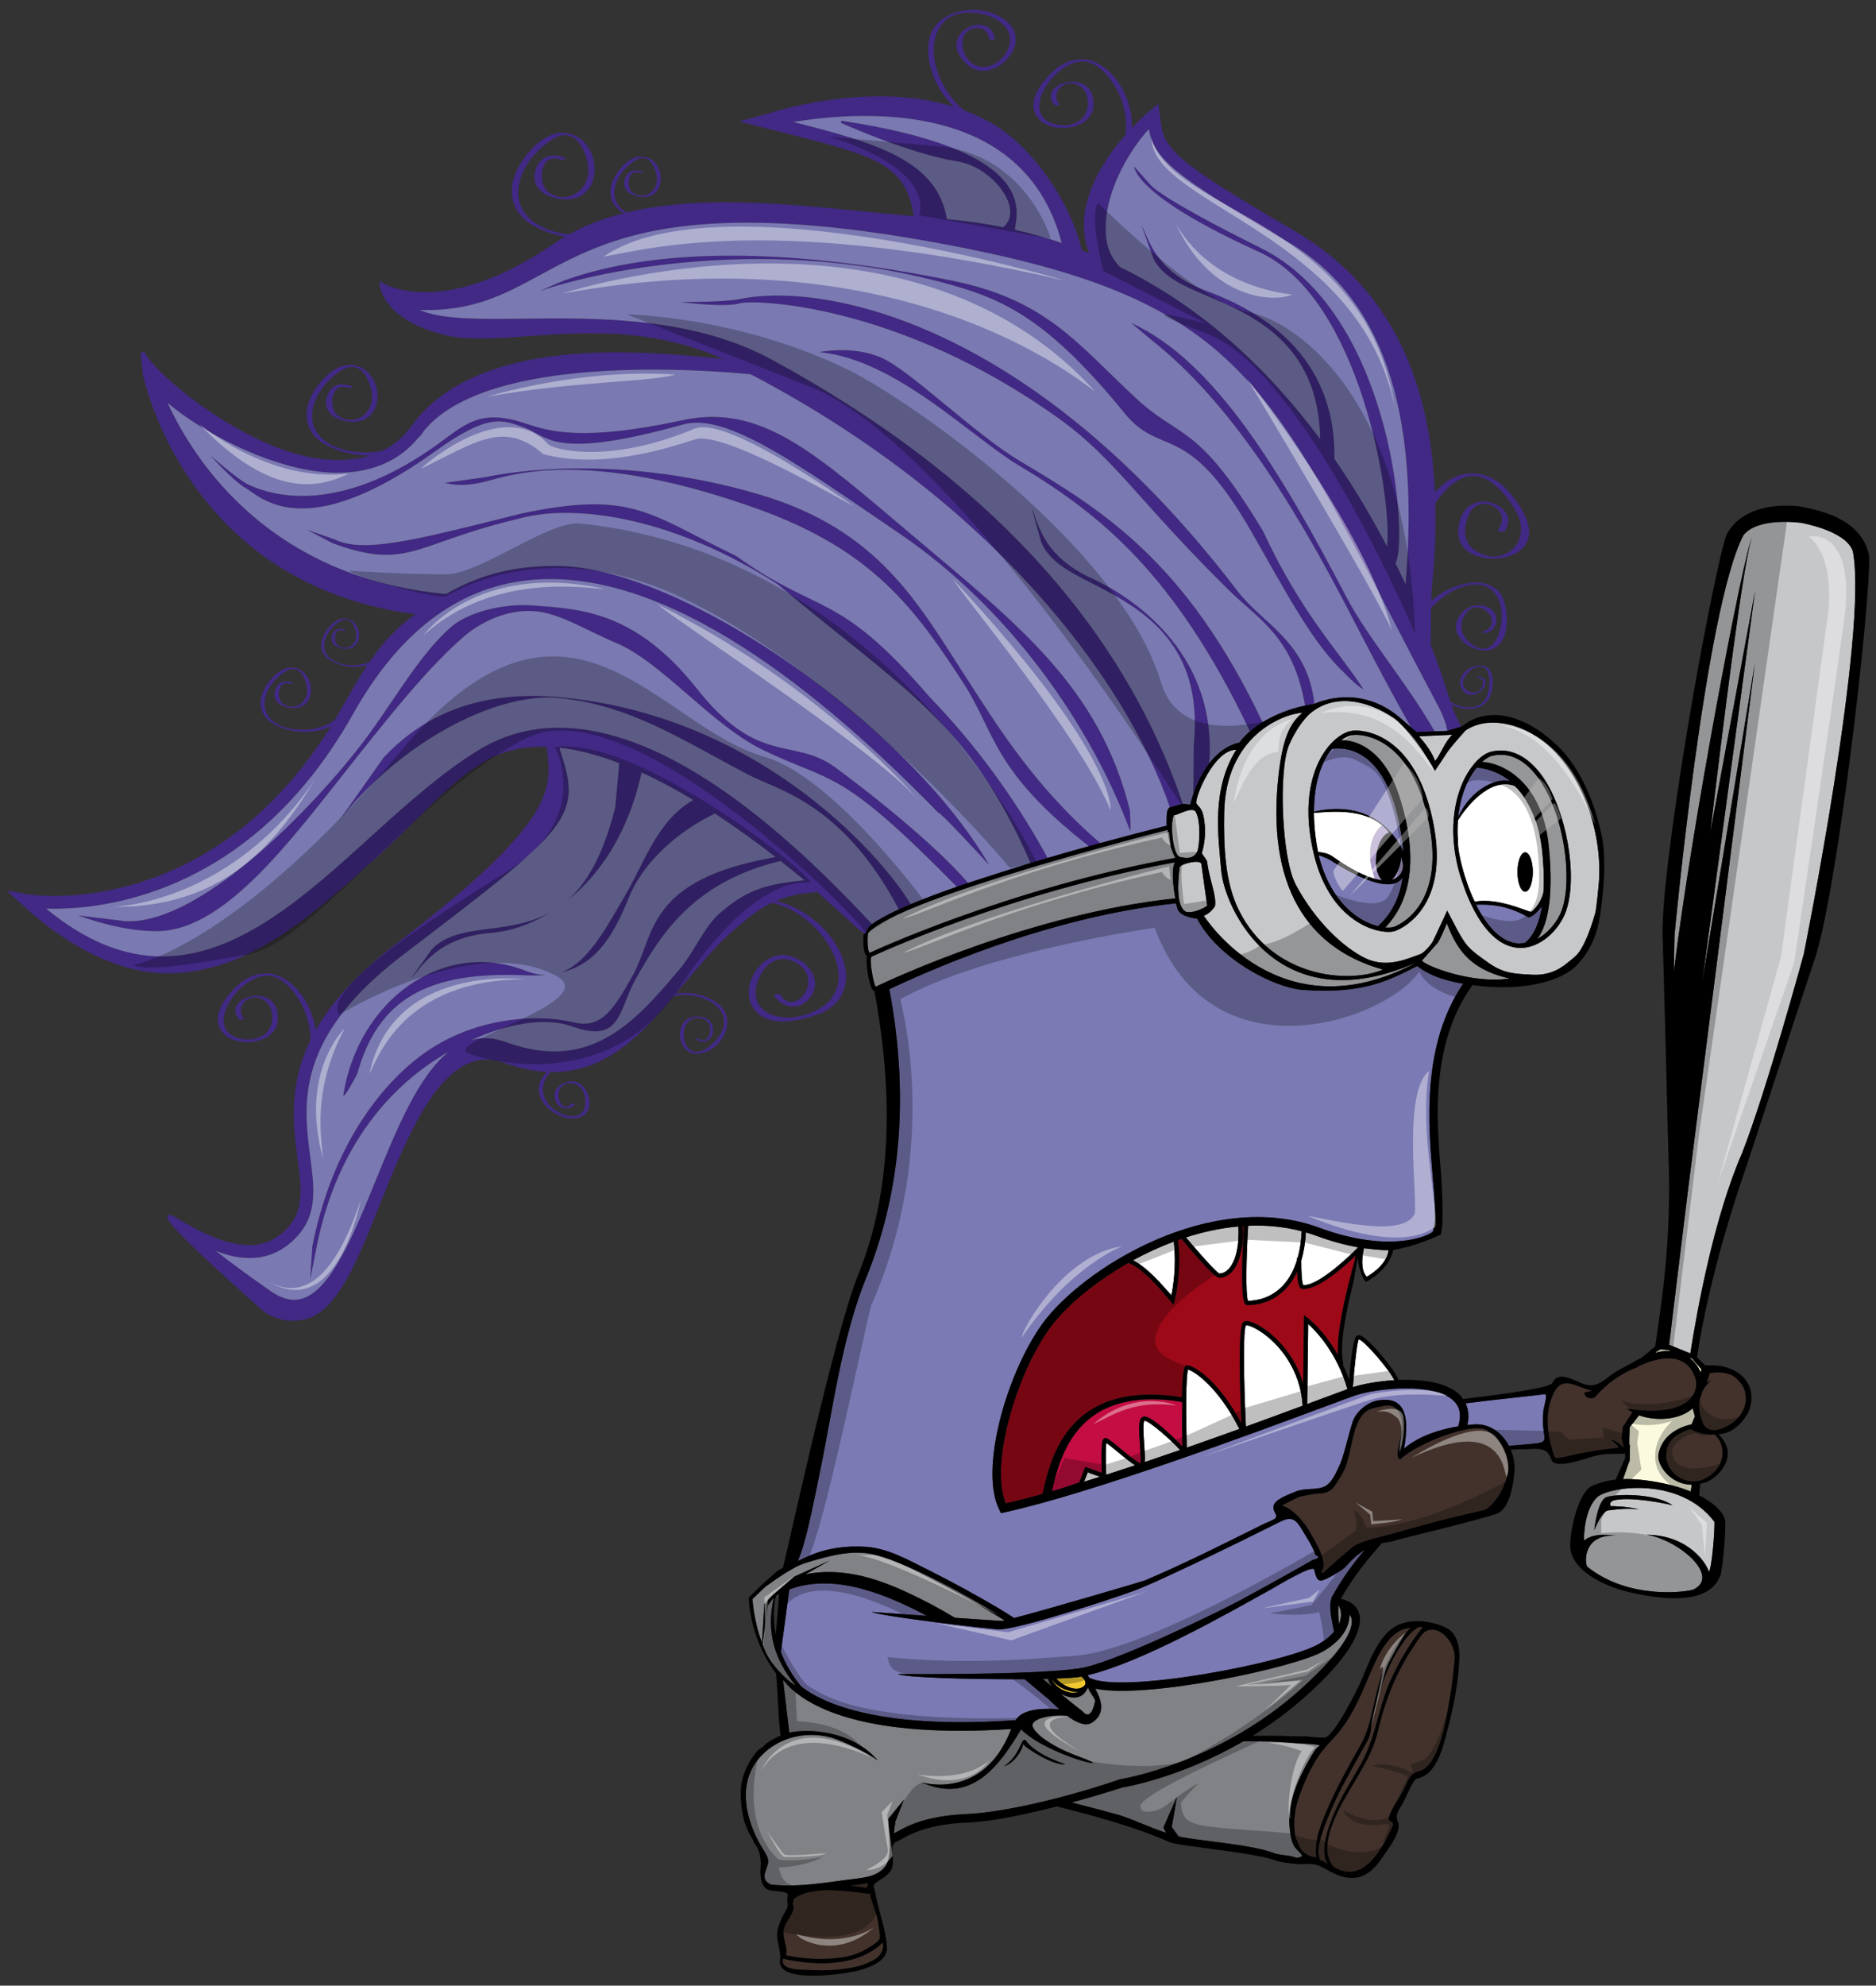 <?xml version="1.0" encoding="utf-8"?>
<!-- Generator: Adobe Illustrator 17.0.0, SVG Export Plug-In . SVG Version: 6.00 Build 0)  -->
<!DOCTYPE svg PUBLIC "-//W3C//DTD SVG 1.1//EN" "http://www.w3.org/Graphics/SVG/1.1/DTD/svg11.dtd">
<svg version="1.1" id="Layer_1" xmlns="http://www.w3.org/2000/svg" xmlns:xlink="http://www.w3.org/1999/xlink" x="0px" y="0px"
	 width="189px" height="200px" viewBox="0 0 189 200" style="enable-background:new 0 0 189 200;" xml:space="preserve">
<rect x="0" y="0" width="189" height="200" fill="#333333" stroke="none"/>
<path id="color12" style="fill:#42322B;" d="M149.544,152.097c-5.732,1.284-8.529,2.223-10.452,2.699
	c-0.756,0.185-2.31,0.588-2.859,1.063c-0.975,0.844-1.984,1.656-2.903,2.558c-0.081,0.009-0.159-0.004-0.233-0.04
	c-0.008-0.01-0.012-0.018-0.019-0.029c0.894-0.871-0.699-3.273-1.123-4.043c-0.16-0.288-1.207-2.079-2.773-2.67
	c0.071-0.096,1.347-0.676,1.46-0.762c0.471-0.195,0.765-0.193,1.262-0.314c0.917-0.222,1.541,0.045,2.27-0.558
	c0.279-0.232,0.827-1.154,1.092-1.622c1.134-1.992,0.765-6.032,3.115-6.546c0.983-0.215,1.83-0.559,2.404,0.184
	c1.287,1.662-0.66,4.607,0.284,4.982c1.551-1.556,7.395-3.878,8.761-2.912C154.308,147.246,150.384,151.908,149.544,152.097z
	 M88.945,195.748c-0.003-0.014-0.003-0.025-0.006-0.038c-0.003-0.015-0.004-0.03-0.007-0.047c-0.012,0.011-0.024,0.02-0.034,0.031
	c-0.039,0.038-0.082,0.071-0.123,0.108c-2.005,1.866-5.142,2.156-7.924,1.824c-0.647-0.077-1.275-0.188-1.865-0.319
	c-0.009-0.002-0.017-0.002-0.025-0.006c-0.026-0.005-0.057-0.012-0.084-0.017c-0.013,0.046-0.014,0.088-0.019,0.128
	c-0.04,0.33,0.126,0.549,0.399,0.694c0.376,0.2,0.943,0.264,1.44,0.287c0.31,0.016,0.592,0.018,0.775,0.028
	c0.469,0.027,0.94,0.039,1.413,0.036c1.028-0.005,2.055-0.093,3.061-0.297c0.091-0.019,0.183-0.035,0.273-0.057
	c0.686-0.153,1.348-0.408,1.947-0.778c0.487-0.304,0.831-0.832,0.806-1.386c-0.003-0.058-0.012-0.116-0.023-0.176
	C88.947,195.759,88.946,195.753,88.945,195.748z M143.282,164.605c-0.418,0.536-0.784,1.111-1.152,1.68
	c-1.627,2.522-2.653,5.246-3.327,8.15c-0.426,1.833-1.433,3.508-2.378,5.105c-1.134,1.92-3.938,6.282-2.088,8.484
	c2.99,1.875,4.901-1.792,5.936-4.025c0.048-0.101,0.068-0.178,0.073-0.24c-0.02-0.069-0.048-0.134-0.071-0.207
	c-0.155-0.149-0.494-0.143-0.334-0.589c0.299-0.848,0.935-1.694,1.369-2.484c0.429-0.777,0.65-1.852,1.576-2.054
	c2.274-0.497,2.927-6.079,3.247-7.819c0.204-1.112,0.288-2.244,0.408-3.364C146.772,165.239,144.553,163.215,143.282,164.605z
	 M133.796,182.07c0.949-2.196,2.131-4.282,3.309-6.363c0.432-0.758,0.719-1.626,0.955-2.529c0.091-0.35,0.173-0.705,0.257-1.06
	c0.273-1.209,0.518-2.434,0.927-3.52c0.626-1.651,1.536-3.404,2.864-4.617c-2.376,0.065-3.657,3.629-4.425,5.423
	c-0.9,2.101-1.795,4.024-3.372,5.715c-0.898,0.963-1.459,1.615-2.112,2.821c-0.591,1.091-1.065,2.229-1.443,3.409
	c-0.348,1.097-0.505,2.563-0.224,3.739c0.147,0.375,0.322,0.743,0.479,1.115c0.355,0.498,0.878,0.824,1.61,0.873
	C132.379,185.331,133.107,183.658,133.796,182.07z M79.202,196.952c1.932,0.378,3.851,0.494,5.811,0.177
	c1.221-0.199,2.292-0.729,3.27-1.461c0.57-0.424,0.328-0.744,0.265-1.499c-0.095-1.121-0.551-2.129-0.867-3.187
	c-0.044-0.148,0.054-0.201,0.127-0.222c0.001,0,0-0.002,0.001-0.003c-0.096-0.001-0.302-0.013-0.71-0.063
	c-2.021-0.254-5.432-0.772-7.151,0.602c-0.016,0.156-0.045,0.31-0.084,0.46c0.048,0.169,0.121,0.318,0.083,0.502
	c-0.122,0.591-0.592,1.091-0.846,1.649C78.604,194.996,79.421,195.995,79.202,196.952z M133.455,185.738
	c0.127-1.024,0.531-2.075,0.861-2.883c0.778-1.907,1.917-3.591,2.896-5.391c1.154-2.121,1.537-4.51,2.313-6.778
	c0.173-0.499,0.362-0.996,0.584-1.479c0.657-1.434,1.451-2.847,2.362-4.156c0.211-0.303,0.43-0.602,0.653-0.895
	c0.067-0.09,0.134-0.18,0.206-0.268c0.003-0.003,0.006-0.009,0.011-0.013c-0.006,0.001-0.011,0.001-0.015,0.001
	c-0.002,0.001-0.004,0.001-0.004,0.001c-0.055,0.002-0.108,0.002-0.161,0.009c-0.027,0.004-0.057,0.004-0.089,0.002
	c-0.041-0.003-0.087-0.009-0.134-0.016c-0.05,0.025-0.094,0.059-0.139,0.087c-0.033,0.02-0.063,0.038-0.094,0.059
	c-0.004,0.006-0.013,0.009-0.019,0.013c-0.421,0.291-0.794,0.694-1.119,1.12c-0.241,0.315-0.457,0.644-0.65,0.94
	c-0.775,1.205-1.329,2.551-1.791,3.902c-0.126,0.371-0.241,0.747-0.348,1.127c-0.175,0.604-0.328,1.214-0.468,1.826
	c-0.035,0.153-0.063,0.321-0.088,0.492c-0.085,0.609-0.138,1.296-0.398,1.778c-0.061,0.115-0.124,0.227-0.186,0.339
	c-0.682,1.248-1.392,2.476-2.061,3.73c-0.233,0.434-0.461,0.873-0.681,1.314c-0.601,1.216-1.16,2.457-1.593,3.744
	c-0.269,0.795-0.648,1.907-0.39,2.776c0.023,0.078,0.041,0.157,0.076,0.23c0.04,0.009,0.077,0.024,0.116,0.038
	c0.122,0.042,0.233,0.097,0.34,0.167c0.102,0.069,0.203,0.148,0.3,0.228c-0.017-0.028-0.029-0.061-0.042-0.092
	C133.418,187.11,133.372,186.431,133.455,185.738z M87.447,189.691c0-0.011,0-0.019-0.001-0.027c-0.614,0.119-1.235,0.215-1.857,0.3
	c0.308,0.022,0.616,0.047,0.924,0.076C87.076,190.086,87.445,190.369,87.447,189.691z M170.849,138.976
	c-1-3.434-4.735-1.86-5.882-1.314c-0.003,0.02-0.013,0.039-0.014,0.061c-1.635,0.58-3.171,1.72-4.145,2.888
	c-0.364,0.438-1.09,0.232-1.199-0.285c-0.008-0.028,0.006-0.057,0.037-0.066c0.325-0.08,0.527-0.1,0.724-0.195
	c-0.188-0.034-0.376-0.089-0.592-0.164c-1.431-0.494-2.53-1.185-3.305,0.535c-0.893,1.971-0.591,4.197,0.095,6.178
	c0.071,0.119,0.119,0.204,0.143,0.263c0.48-0.026,0.943-0.13,1.416-0.245c1.11-0.265,2.229-0.458,3.359-0.625
	c0.474-0.069,0.938-0.124,1.417-0.153c0.239-0.014,0.245-0.133-0.569-0.809c0.222-0.053,0.723,0.299,1.262,0.76l-0.227-0.996
	l0.133-1.091l0.959-1.459c-0.202-0.112-0.39-0.232-0.546-0.368C169.351,142.739,171.172,140.866,170.849,138.976z M174.551,138.557
	c-0.763-0.368-1.534-0.38-2.301-0.236l-0.305,0.964c0.146-0.097,0.306-0.189,0.485-0.273c0.037-0.018-0.562,0.373-0.943,1.189
	c-0.053,0.247-0.129,0.479-0.227,0.689c-0.148,0.688-0.107,1.561,0.38,2.643c0.644,0.89,1.753,0.448,2.484,0.05
	C176.145,142.476,176.618,139.907,174.551,138.557z M170.32,143.953c-0.309,0.056-0.685,0.232-1.052,0.421
	c-1.058,0.552-1.339,1.289-1.394,2.026c-0.158,2.027,2.136,3.444,3.878,2.541c2.218-1.116,2.145-3.439,0.997-4.457
	C172.2,144.531,171.273,144.475,170.32,143.953z"/>
<path id="color11" style="fill:#C6C7C9;" d="M181.729,96.076c0,0-3.685,13.568-6.209,20.045c-2.806,6.403-4.501,15.581-5.227,20.197
	l-2.138-0.867l-0.001,0.004c0.102-0.783,0.214-1.673,0.32-2.641l1.597-13.038l6.727-52.971l-5.321,32.209l5.341-39.497l-4.52,24.374
	c1.288-10.869,3.436-28.158,4.236-29.792c-0.833,1.333-6.201,29.692-7.905,43.831c0.034-2.264,0.073-3.768,0.073-3.768
	s3.065-32.858,6.943-40.262c1.525-1.869,5.748-1.232,5.813-1.24c0.06,0.026,4.507,0.77,5.208,2.861
	C188.249,63.726,181.729,96.076,181.729,96.076z M172.729,153.293c0.02,1.047-0.267,4.712-0.572,5.023
	c-0.146-0.658-1.875-3.666-6.273-3.736c3.257,0.521,7.513,4.192,4.706,5.533c-0.622,0.222-6.475,1.089-10.708-2.331
	c-0.287-0.734-0.198-3.291,2.931-3.101c-1.471-0.181-2.411-0.121-3.235,0.49c-0.011-0.471,0.049-3.173,1.334-4.372
	C162.08,149.739,169.241,148.646,172.729,153.293z M168.498,151.619c-1.741-1.232-5.766-1.163-6.679-0.809
	c-0.888,0.386-1.177,3.126-1.207,3.321c0,0,0.775-1.952,1.415-1.999c1.189-0.151,1.931-0.207,3.113-0.117
	c-1.497-0.336-2.852-0.305-2.852-0.305s-0.283-0.312,0.229-0.569C164.162,150.694,167.697,151.414,168.498,151.619z"/>
<path id="color10" style="fill:#FBFADF;" d="M167.078,146.508c-0.171,0.955,1.129,3.021,3.357,3.038l-0.097,0.69
	c-0.735-0.301-1.602-0.574-2.615-0.797c-1.79-0.38-3.146-0.488-4.211-0.455l0.621-1.759l0.023,0.013v-0.078l0.03-0.085l0.027-1.557
	l-0.066,0.026l-0.003-0.576l0.039-1.207l0.947-1.204c1.665,0.599,4.046,0.506,5.401-0.703l0.225,0.814l-0.336,0.797
	C169.32,143.7,167.447,144.452,167.078,146.508z M170.474,136.856c-0.005-0.001-0.005-0.004-0.01-0.008l-0.27-0.098
	c0.547,0.405,0.93,0.947,1.15,1.508l0.046-0.35L170.474,136.856z M168.081,135.986c0,0-0.67-0.077-0.675-0.077
	c-0.132-0.032-0.398,0.134-0.651,0.345c0.588-0.152,1.122-0.202,1.602-0.168L168.081,135.986z"/>
<path id="color9" style="fill:#AA99C7;" d="M140.204,88.616c0.456-0.364,0.835-1.165,0.95-2.138c0.007-0.058,0.005-0.112,0.01-0.169
	c0.066,0.247,0.135,0.492,0.186,0.765C141.401,87.568,141.148,88.377,140.204,88.616z M139.253,83.118
	c-0.449,0.364-1.999,1.933-0.73,5.403c0.27,0.074,0.512,0.117,0.735,0.142c-0.473-0.375-0.734-1.358-0.601-2.48
	c0.145-1.224,0.705-2.184,1.312-2.329C139.745,83.578,139.509,83.328,139.253,83.118z"/>
<path id="color8" style="fill:#C40D42;" d="M119.13,145.725c-0.745-0.851-2.219-2.173-2.961-2.668
	c-0.495-0.329-0.811-0.436-1.031-0.345c-0.458,0.19-0.41,1.182-0.295,2.782c0.05,0.696,0.127,1.75,0.074,1.887
	c-0.263-0.002-1.373-0.92-2.037-1.471c-1.15-0.952-1.393-1.129-1.615-1.047c-0.139,0.058-0.395,0.159-0.257,3.494l-1.671-0.607
	l-0.553,1.438l-0.05,0.128c0,0-1.767,0.615-2.759,0.898c0.013-0.052,0.021-0.092,0.034-0.144c0.81-3.438,2.542-10.606,13.106-8.865
	C119.115,142.264,119.081,144.047,119.13,145.725z"/>
<path id="color7" style="fill:#9E0918;" d="M136.602,126.458c-0.059,0.245-0.148,0.589-0.257,1
	c-0.014,0.053-0.032,0.121-0.047,0.176c-0.066,0.207-0.123,0.413-0.161,0.616c-0.601,2.302-1.474,5.907-1.351,8.223
	c-1.382-2.456-2.98-3.677-3.074-3.747l-0.338-0.253l-0.082,6.883c-0.913-3.149-3.198-5.268-4.842-6.038
	c-0.583-0.273-0.986-0.325-1.193-0.154c-0.553,0.451-0.349,6.666-0.183,10.232c-2.316-4.435-4.977-5.997-5.542-5.862
	c-0.139,0.03-0.407,0.106-0.459,3.21c-1.408-0.227-2.67-0.304-3.801-0.259c-7.871,0.313-9.427,6.523-10.1,9.387
	c-0.055,0.225-0.1,0.424-0.148,0.611c-1.329,0.368-2.574,0.686-3.699,0.939c-1.613-3.832,1.003-12.828,4.342-17.52
	c1.513-2.126,4.415-4.659,8.018-6.701c1.428,0.534,3.167,2.589,4.009,3.583l0.537,0.625l0.104-0.394
	c0.03-0.116,0.741-2.863,0.344-6.099l0.018-0.016c0.112-0.039,0.226-0.076,0.338-0.115c1.535,1.834,3.35,3.896,3.766,3.913
	c0.454,0.014,0.893-0.174,1.267-0.562c0.838-0.864,1.241-2.548,1.128-4.64c0.039-0.003,0.08-0.007,0.12-0.01
	c-0.15,2.5-0.376,7.427,0.149,7.901l0.125,0.055c0.015,0.001,0.091,0.008,0.214,0.008c0.547,0,2.038-0.12,3.387-1.304
	c0.615-0.539,1.107-1.233,1.488-2.059c0.069,1.7,0.368,1.728,0.512,1.739c0.041,0.004,0.081,0.007,0.125,0.007
	C132.864,129.836,135.341,127.667,136.602,126.458z"/>
<path id="color6" style="fill:#808285;" d="M134.895,163.576c-0.09-0.468-0.083-1.271-0.056-1.93l0.157,0.355
	C135.015,162.046,135.282,162.698,134.895,163.576z M118.356,86.857c-16.515,3.037-29.94,9.217-30.571,9.511
	c-0.209,0.343,0.17,2.54,0.428,3.021c1.53-0.732,15.753-7.378,30.194-8.903C118.196,89.331,117.994,87.622,118.356,86.857z
	 M118.411,86.409c-0.446-0.815-0.696-1.884-0.778-2.821c-0.063,0.016-0.743,0.188-1.85,0.477c-0.496,0.129-1.07,0.282-1.723,0.456
	c-0.883,0.235-1.893,0.508-2.995,0.812c-0.295,0.081-0.599,0.166-0.906,0.251c-1.627,0.453-3.41,0.96-5.248,1.504
	c-0.298,0.087-0.597,0.177-0.896,0.267c-7.304,2.186-15.104,4.854-16.578,6.656c-0.086,1.039,0.023,1.904,0.18,1.966
	C87.706,95.928,101.46,89.505,118.411,86.409z M109.647,169.869c-0.077,0.216-0.223,0.455-0.36,0.628
	c-0.554,0.694-1.616,0.566-2.465,0.076c0.278,0.229,0.556,0.461,0.835,0.688c0.315,0.255,0.632,0.505,0.948,0.754
	c0.146,0.113,0.292,0.227,0.436,0.338c0.575,0.683,1.007,0.333,1.303-1.052c-0.143-0.429-0.808-1.104-0.696-1.431
	C109.647,169.869,109.647,169.869,109.647,169.869z M125.257,175.394c-6.44,3.735-12.121,4.643-12.195,4.654
	c-0.16,0.056-2.305,0.746-5.087,1.505c1.573,0.399,3.945,1.025,4.771,1.264c1.054,0.3,2.971,1.206,4.736,1.794l-0.267-0.533
	l1.366-3.128l-0.527,3.084l0.685,0.936c0.046,0.01,0.098,0.027,0.143,0.037c2.046,0.429,7.205,0.768,9.474,1.649
	c0.552,0.214,1.55,0.198,2.101,0.422c0.311,0.128,0.714-0.091,0.743-0.13c-0.034-0.075-0.076-0.146-0.124-0.222
	c-0.193-0.213-0.533-0.523-0.654-0.713c-0.384-0.608-0.442-1.449-0.51-2.142c-0.214-2.173,0.806-4.521,1.833-6.361
	c1.06-1.898,0.892-1.278,1.213-1.737c-0.968-0.162-2.152-0.162-2.96-0.242C129.16,175.447,127.489,175.377,125.257,175.394z
	 M112.862,179.213c-7.739,2.615-13.224,3.409-15.313,3.495c-4.241,0.175-6.087,1.195-7.079,1.744
	c-0.17,0.095-0.306,0.166-0.425,0.22l0.097-0.778c0.027-0.066,0.045-0.144,0.078-0.2c-0.017-0.027-0.027-0.058-0.043-0.087
	l0.013-0.099l0.886-2.251l-1.225,1.508c0-0.001-0.001-0.003-0.001-0.005c-0.009,0.013-0.012,0.021-0.021,0.032l-0.341,0.42
	l0.019,0.303c-0.002,0.049,0.004,0.104,0.009,0.16l0.118,2.045c0.015,0.876-0.06,1.729-0.419,2.229
	c-0.836,1.175-2.521,1.21-3.826,1.384c-2.513,0.331-5.199,0.785-7.731,0.484c-1.373-0.628-0.064-1.771-0.282-2.557
	c-0.135-0.486-0.479-0.932-0.722-1.355c-1.47-2.561-2.364-6.05-0.323-8.636c1.777-2.254,4.861-3.002,7.523-2.22
	c1.083,0.317,3.491,1.461,4.58,2.266c-2.672-3.077-7.134-3.213-8.918-2.794l-0.627-5.335c1.435,1.871,5.682,5.145,17.858,5.145
	c1.571,0,3.283-0.058,5.129-0.178c-2.782,7.286-9.032,5.372-9.032,5.372c5.054,2.247,7.825-1.675,10.028-5.331
	c2.802,2.724,10.211,4.341,5.908,2.768c-4.303-1.573-4.738-3.041-4.738-3.041c-0.281-0.874,2.155-1.28,3.475-1.098
	c0.358,0.27,0.727,0.502,1.107,0.662c0.69,0.288,1.163,0.311,1.771-0.274c0.809-0.771,0.584-1.824,0.17-2.687l-0.215-0.44
	c5.005,1.098,20.218-2.11,23.036-3.801c2.157-1.294,2.575-2.736,2.572-3.664c0.078,0.094,0.147,0.209,0.188,0.349
	c0.219,0.752-0.139,2.671-4.994,7.078C122.813,177.612,113.028,179.182,112.862,179.213z M107.331,177.699
	c0,0-3.012-0.928-4.018-2.434c-0.482-0.25-0.425,1.431-2.162,2.648c1.157-0.368,1.949-1.855,1.91-2.261
	C103.294,176.059,106.172,177.892,107.331,177.699z M77.331,161.715l-0.504,3.888c0.649,2.238,3.197,4.236,3.299,4.131
	c-1.965-2.434-3.007-5.188-2.164-8.79L77.331,161.715z M105.118,169.158c0.29,0.24,0.581,0.483,0.87,0.723
	c-0.201-0.244-0.342-0.512-0.395-0.784c-0.174,0.005-0.351,0.01-0.532,0.014C105.08,169.126,105.099,169.141,105.118,169.158z
	 M77.002,161.565l0.942-0.995l2.097-1.775l3.545-1.608l-2.478,1.405c1.067-0.239,2.157-0.287,3.208-0.225
	c3.378,0.204,6.54,1.694,9.461,3.205c0.795,0.421,1.61,0.893,2.428,1.379c2.524,0.175,4.606,0.316,4.667,0.313
	c0.02,0.012,0.142-0.009,0.338-0.052c-2.177-1.357-4.425-2.607-6.512-3.711c-2.093-1.106-4.196-2.291-6.505-2.892
	c-2.278-0.593-4.738,0.119-7.09,0.832c-1.433,0.436-3.923,2.359-4.008,2.39l-1.285,1.229c0,0,0.12,2.207,0.959,4.4L77.002,161.565z"
	/>
<path id="color5" style="fill:#C7C8CA;" d="M143.721,81.851c2.421,9.585-3.243,11.495-3.302,11.513
	c-0.144,0.045-0.336,0.07-0.555,0.07c-0.095,0-0.198-0.007-0.305-0.016c3.835-3.943,2.467-10.194,1.272-13.627
	c-1.063-3.058-2.699-4.323-3.884-4.846c-0.717-0.316-1.355-0.401-1.847-0.372c0.416-0.309,0.807-0.484,1.107-0.527
	c0.122-0.018,0.263-0.028,0.422-0.028C137.484,74.017,141.838,74.395,143.721,81.851z M124.803,91.666
	c3.373,6.818,11.053,7.465,14.532,5.994c-7.647-2.128-11.804-8.47-10.513-19.702c0.455-3.958,1.291-5.239,2.404-6.172
	c-2.154,0.144-7.745,2.468-7.895,10.048C123.26,85.494,123.455,88.942,124.803,91.666z M161.083,88.867
	c-0.018,0.246-0.244,2.657-0.36,3.068c-0.609,2.153-1.16,3.243-1.578,3.875c-0.335,0.505-0.776,0.791-1.211,1.157
	c-1.013,0.856-2.18,1.293-3.607,1.211c-1.627-0.095-2.83-0.091-4.37-1.202c-0.566-0.411-1.721-1.148-2.296-1.938
	c-0.685-0.942-1.219-2.118-1.864-3.32c-0.382,0.87-1.098,2.363-1.399,3.015c-0.18,0.389-0.93,1.246-1.311,1.375
	c-1.224,0.409-3.318,1.479-5.543,0.402c-2.149-1.039-5.015-3.677-6.997-7.392c-1.436-2.691-1.758-11.519-0.684-14.067
	c0.621-1.469,1.478-2.591,2.072-3.141c2.347-2.034,5.667-1.52,8.56,0.458c1.023,0.7,3.552,4.145,4.063,5.275
	c0.57-0.841,0.529-0.765,1.147-1.724c0.474-0.731,1.549-1.907,1.934-2.329c-0.004-0.005-0.004-0.01-0.008-0.016
	c0.64-0.404,1.348-0.676,2.123-0.756c1.393-0.146,2.805,0.179,4.159,0.853C158.679,76.051,161.513,83.018,161.083,88.867z
	 M144.139,81.746c-1.961-7.766-6.6-8.159-7.508-8.159c-0.182,0-0.344,0.012-0.482,0.032c-0.654,0.094-1.757,0.703-2.715,2.116
	c-0.98,1.446-2.42,4.711-1.054,10.349c1.489,6.154,5.549,7.78,7.484,7.781c0.267,0,0.497-0.031,0.684-0.09
	C140.61,93.754,146.657,91.72,144.139,81.746z M155.355,78.156c-1.438-2.022-3.22-2.881-5.087-2.453
	c-0.926,0.215-1.959,1.237-2.693,2.667c-0.686,1.332-1.951,4.741-0.49,9.745c0,0,0.451,1.403,0.737,2.091
	c1.809,4.358,3.92,5.272,5.373,5.272c2.056,0,3.94-1.884,4.574-3.705C158.995,88.244,157.823,81.627,155.355,78.156z
	 M123.043,87.755c-0.322-3.625-1.004-8.218,1.508-12.237c-2.261-0.018-4.218,4.881-4.019,5.418c0.196,0.288,0.321,0.29,0.538,0.718
	c0.176,0.267,0.637,2.206,0.017,4.252c0.031,0.205,0.483,0.652,0.512,0.861c0.291,2.059,0.97,3.405,0.809,4.495
	c0,0-0.449,0.754-1.131,0.969c-0.003-0.01,7.617,12.139,21.433,4.71C128.605,103.149,123.366,91.379,123.043,87.755z
	 M118.881,86.319c0.503,0.108,1.399,0.288,1.759-0.61c0.216-0.538,0.359-3.05-0.18-3.947c-0.393-0.653-2.439,0.718-2.152,0.251
	C117.813,82.758,118.154,86.164,118.881,86.319z M121.034,87.037c-0.074-0.535-2.146-0.017-2.189,0.323
	c-0.144,1.148-0.431,3.948,0.646,4.486c0.885,0.2,2.121-0.585,2.134-0.61C121.623,91.231,121.298,88.995,121.034,87.037z
	 M145.759,92.995c-0.189,0.497-0.623,1.516-0.896,1.938c-0.063,0.098-1.549,1.737-1.615,1.83c0.391,0.529,5.078,2.386,8.847,1.794
	C147.679,97.588,146.62,95.111,145.759,92.995z M145.9,74.492l0.276-0.353l0.15-0.132l-3.365,0.156
	c0.644,0.727,1.283,1.593,1.622,2.484C145.059,76.098,145.4,75.159,145.9,74.492z M151.219,76.023c-0.278,0-0.566,0.033-0.854,0.1
	c-0.34,0.08-0.709,0.309-1.073,0.64c0.587-0.006,1.432,0.19,2.297,0.647c1.436,0.755,3.92,2.766,4.432,7.741
	c0.612,5.949-0.36,8.417-1.158,9.431c1.154-0.625,2.099-1.794,2.5-2.949c1.07-3.078,0.274-9.526-2.356-13.227
	C153.897,76.847,152.587,76.023,151.219,76.023z"/>
<path id="color4" style="fill:#F2CA30;" d="M109.349,169.481c0.007,0.074,0.001,0.15-0.029,0.23
	c-0.721,0.876-2.333,0.063-2.901-0.639c1.126-0.041,1.997-0.101,2.442-0.181c0.025-0.005,0.053-0.014,0.077-0.018
	c0.042,0.035,0.088,0.069,0.126,0.106c0.015,0.014,0.028,0.029,0.042,0.045c0.055,0.054,0.103,0.11,0.141,0.17
	c0.007,0.011,0.016,0.019,0.021,0.029c0.039,0.066,0.063,0.136,0.076,0.206C109.348,169.447,109.349,169.465,109.349,169.481z
	 M107.16,170.107c-0.414-0.179-0.939-0.546-1.205-1.02c-0.001,0-0.002,0-0.003,0c0.036,0.101,0.084,0.198,0.143,0.294
	c0.021,0.035,0.044,0.066,0.068,0.101c0.021,0.028,0.038,0.057,0.062,0.084c0.048,0.06,0.104,0.12,0.162,0.177
	c0.032,0.03,0.065,0.06,0.099,0.091c0.024,0.02,0.047,0.04,0.072,0.061c0.397,0.32,0.915,0.543,1.406,0.595
	c0.251,0.027,0.495,0.014,0.714-0.056c-0.55,0.028-1.189-0.186-1.492-0.314C107.178,170.116,107.169,170.112,107.16,170.107z"/>
<path id="color3" style="fill:#412985;" d="M97.512,88.921l-0.058,0.036c-0.355,0.119-0.705,0.24-1.051,0.36
	C84.503,77.23,84.034,78.98,76.896,75.554c-5.156-2.475-10.228-8.87-14.805-10.787c-3.131-1.313-5.682-3.012-8.234-3.208
	c-2.905-0.223-5.582,1.21-7.179,2.603c-3.496,3.049-7.033,7.473-10.453,11.751c-6.33,7.915-13.229,17.729-20.263,17.872
	c-3.885,0.08-7.941-1.568-8.11-1.579l4.737,0.574c6.65,0.428,16.879-9.105,23.3-17.136c3.433-4.292,6.047-9.431,9.571-12.505
	c1.688-1.473,5.226-2.386,8.254-2.153c4.675,0.36,10.263,0.502,16.507,8.397c6.244,7.895,9.706,4.783,13.994,7.961
	C90.258,81.821,95.244,86.227,97.512,88.921z M56.298,70.218c-7.269-0.64-13.199,1.291-17.672,6.122l-4.596,6.51
	c5.832-7.717,15.752-13.24,22.41-12.535c7.125,0.755,12.147,4.143,19.02,7.75c2.859,1.502,9.423,2.793,15.097,13.535
	c0.378-0.173,0.782-0.349,1.203-0.527C88.488,85.702,75.985,71.948,56.298,70.218z M74.163,55.999
	c-8.823-4.227-10.402-6.642-21.65-4.267l-1.348,0.338c-9.442,2.364-14.643,3.666-17.451,2.263l-2.761-0.965l2.568,1.35
	c7.417,2.713,8.208,0.159,17.748-2.23l1.348-0.337c5.623-1.405,15.335,0.028,25.714,6.681C91.1,69.558,97.595,72.64,103.826,86.923
	c0.571-0.17,1.137-0.338,1.696-0.501l0.01-0.03c-3.467-6.326-7.542-11.702-11.892-16.203C84.324,59.369,82.601,62.062,74.163,55.999
	z M43.459,95.684l-2.034,2.838c0.911-0.836,2.452-4.118,8.076-4.563c1.847-0.146,3.909-0.82,5.921-2.047
	c-1.806,0.986-3.818,1.355-5.974,1.621C47.067,93.825,44.786,94.157,43.459,95.684z M36.116,107.935
	c-0.079,0.149-0.138,0.261-0.138,0.261C36.031,108.096,36.071,108.018,36.116,107.935z M97.222,68.07
	C92.47,60.746,88.521,53.407,76.68,49.86c-15.574-4.667-27.69-1.812-27.81-1.792l-4.03,0.563c0,0,1.48,0.547,4.098-0.137
	c2.618-0.684,10.301-3.389,27.464,2.792c11.479,4.135,15.762,9.97,20.66,17.521c3.213,4.951,2.896,8.825,12.643,16.426
	c0.39-0.107,0.769-0.211,1.14-0.313C104.139,79.154,100.461,73.065,97.222,68.07z M153.598,54.99
	c-1.573,2.075-6.901,1.69-6.689-1.579c0.324-4.975,6.611-2.55,4.677,0.071c-0.119,0.163-0.77,0.03-0.654-0.126
	c1.502-2.036-1.816-3.73-2.867-1.663c-0.613,1.205-0.753,2.892,0.518,3.737c2.842,1.89,5.801-0.854,4.21-3.799
	c-1.023-1.891-3.244-4.683-5.717-3.345c-1.041,0.564-1.858,1.453-2.471,2.462c0.065,2.832-0.063,5.844-0.407,9.059l-0.001,0.083
	c0.021,0.027,0.038,0.056,0.059,0.084c0.027,0.034-0.003,0.063-0.061,0.084l-0.006,0.473c1.264-1.132,3.004-1.84,4.531-1.86
	c1.068-0.013,2.232,0.503,2.668,1.536c0.565,1.34,0.737,3.913-0.576,4.92c-1.602,1.23-4.966-0.714-3.957-2.776
	c0.569-1.164,1.877-1.711,3.052-1.172c1.261,0.577,1.062,2.213-0.164,2.584c-0.117,0.035-0.571-0.091-0.331-0.163
	c2.405-0.729-0.652-4.111-1.992-1.37c-0.404,0.827-0.133,1.78,0.539,2.394c2.538,2.313,3.709-1.55,3.229-3.573
	c-0.848-3.57-4.903-2.195-7.009,0.211l-0.045,3.657c0.744,1.912,1.418,3.875,1.992,5.765c1.455,0.903,3.486,0.881,3.831-1.106
	c0.113-0.646,0.25-1.78-0.347-2.253c-0.626-0.496-1.521,0.108-1.886,0.622c-0.245,0.345-0.495,0.872-0.228,1.284
	c0.411,0.634,1.362,0.732,1.725,0.097c0.211-0.367,0.376-0.911-0.288-1.075c-0.205-0.05-0.039-0.146,0.093-0.113
	c1.892,0.466-0.915,3.132-1.831,1.101c-0.597-1.321,1.398-2.713,2.556-2.058c0.897,0.509,0.695,2.303,0.314,3.043
	c-0.423,0.821-1.152,1.175-2.054,1.189c-0.581,0.008-1.213-0.163-1.792-0.456c0.295,0.888,0.741,1.735,0.986,2.244l-1.389,0.407
	c-0.049-0.151-0.09-0.484-0.143-0.637c-0.166-0.477-0.373-1.069-0.717-1.719c-1.734-3.27-3.305-6.3-4.763-9.113
	c-12.338-23.805-16.495-31.825-42.762-37.097c-8.758-1.758-16.019-2.612-22.199-2.612c-11.105,0-16.268,2.801-20.824,5.271
	c-3.648,1.979-6.779,3.673-12.129,3.524c1.657,0.734,4.285,0.899,7.639,0.899c0.928,0,1.902-0.012,2.913-0.024
	c7.505-0.09,17.016-0.154,24.864,4.095c21.393,11.587,35.342,26.65,41.462,44.774c-0.003,0.001-0.01,0-0.012,0l-1.009,0.275
	c-0.174,0.044-0.301,0.073-0.278,0.061c-4.364-12.712-17.723-30.786-42.232-43.609c-1.004-0.092-4.913-0.468-9.825-0.468
	c-8.42,0-19.237,1.113-23.236,6.356c0.006,0.016,0.004,0.032-0.008,0.049c-0.165,0.223-0.352,0.421-0.549,0.608
	c-2.206,2.613-5.635,3.769-9.879,3.261c-5.438-0.651-11.679-3.932-15.254-6.927c2.712,5.881,10.3,17.619,28.062,19.26
	c2.501-1.461,5.217-2.359,8.074-2.671c0.972-0.105,1.972-0.159,2.974-0.159c12.651,0,35.416,15.946,43.662,30.117
	c-0.557-0.601-4.907-5.351-5.113-5.258C78.23,65.114,64.318,57.227,53.153,58.449c-7.079,0.771-12.985,5.286-17.556,13.42
	C25.627,89.613,11.196,91.53,5.455,91.53c-0.292,0-0.564-0.006-0.815-0.013c3.944,3.242,7.781,4.82,11.714,4.819
	c7.742-0.001,14.606-6.242,21.244-12.278c3.593-3.267,7.112-6.378,10.674-8.541c2.421-1.47,5.118-2.216,8.016-2.216
	c8.575,0,18.9,6.345,30.691,18.859c0.294,0.311,0.534,0.565,0.715,0.753l0.153,0.157l-0.086,0.08l-0.075,0.07
	c-0.155,0.145-0.284,0.324-0.393,0.546l0.021,0.021l-0.054,0.051c-0.012,0.025-0.023,0.05-0.034,0.076l-0.047,0.114l-0.175,0.024
	l-0.016-0.23l-0.243,0.007c-0.769-0.731-3.901-3.529-4.398-3.972c-1.693,0.092-2.992,0.391-4.163,0.894
	c3.212,0.733,6.262,3.526,6.938,6.569c0.497,2.229-0.568,4.089-2.736,4.86c-1.649,0.586-4.304,1.216-5.879,0.024
	c-2.595-1.959-0.052-6.714,3.023-5.929c2.075,0.53,3.55,2.767,1.821,4.511c-1.059,1.069-2.668,0.631-3.361-0.535
	c-0.095-0.158,0.563-0.197,0.667-0.021c1.31,2.204,4.313-1.362,1.796-3.095c-1.491-1.027-2.972-0.523-3.789,0.998
	c-1.856,3.454,1.463,5.161,4.759,3.988c6.488-2.307,1.43-10.183-3.664-11.184c-1.396,0.679-2.64,1.678-4.185,3.058
	c-1.414,1.262-2.724,2.81-4.111,4.447c-0.317,0.375-0.637,0.759-0.959,1.146c-0.134,0.161-0.27,0.322-0.405,0.483
	c1.594-0.236,3.424,0.236,4.461,1.22c1.903,1.807-0.354,5.205-2.745,4.797c-0.903-0.153-1.382-1.224-1.313-2.057
	c0.089-1.088,0.772-1.658,1.838-1.643c2.342,0.034,1.714,3.36-0.196,2.346c-0.178-0.093,0.194-0.132,0.28-0.086
	c1.117,0.593,1.442-1.299,0.765-1.804c-1.038-0.774-2.199-0.05-2.29,1.058c-0.046,0.554,0.043,1.196,0.426,1.631
	c0.957,1.084,2.466-0.25,3.065-1.091c1.999-2.804-1.813-4.703-4.502-4.116c-3.136,3.737-6.747,7.664-12.218,7.664
	c-0.06,0-0.123-0.009-0.184-0.01c-0.052,0.059-0.115,0.112-0.163,0.173c-1.263,1.583-0.5,3.236,1.27,4.021
	c0.908,0.403,2.096,0.447,2.322-0.735c0.101-0.525,0.054-1.105-0.21-1.58c-0.483-0.867-1.793-1.111-2.327-0.097
	c-0.374,0.713,0.227,2.365,1.158,1.431c0.082-0.081,0.427,0.003,0.362,0.069c-0.528,0.53-1.431,0.522-1.836-0.183
	c-0.638-1.112,0.28-2.035,1.4-2.161c1.678-0.188,2.714,2.695,1.188,3.509c-1.903,1.014-5.213-1.446-4.179-3.574
	c0.154-0.316,0.364-0.614,0.609-0.893c-1.356-0.068-2.782-0.359-4.258-0.896c-0.613-0.223-1.22-0.336-1.802-0.336
	c-4.439,0-7.48,6.547-9.982,12.684c-0.283,0.695-0.563,1.397-0.842,2.096c-2.134,5.354-4.149,10.409-7.263,11.328
	c-0.253,0.074-0.777,0.199-1.44,0.199c-0.858,0-2.124-0.217-3.286-1.251c-9.456-8.403-9.36-8.974-9.319-9.215l0.029-0.18
	l0.204-0.015c0.131,0,0.298,0.095,0.916,0.456c1.501,0.877,4.69,2.754,7.417,2.577c1.43-0.08,2.676-0.737,3.704-1.953
	c1.472-1.737,1.182-3.963,0.814-6.779c-0.428-3.273-0.945-7.283,1.297-11.895c0.014-1.392-0.41-2.834-1.076-3.956
	c-0.746-1.256-2.114-2.86-3.782-2.503c-1.525,0.327-2.919,1.72-3.557,3.116c-0.479,1.053-0.525,2.373,0.689,2.943
	c0.99,0.465,2.49,0.46,3.308-0.379c0.812-0.832,0.805-2.546-0.229-3.247c-1.36-0.923-3.059,0.517-2.062,1.84
	c0.083,0.109-0.448,0.155-0.552,0.018c-1.704-2.261,4.196-3.852,3.987,0.108c-0.132,2.486-4.355,2.966-5.66,1.157
	c-1.201-1.663,0.612-3.774,1.825-4.821c1.087-0.938,2.688-1.318,4.031-0.711c1.907,0.863,3.3,3.131,3.611,5.415
	c1.521-2.685,4.011-5.562,8.007-8.608c16.114-12.288,15.745-15.619,15.317-19.477l-0.05-0.464c-2.317-0.069-4.41,0.406-6.154,1.419
	c-2.378,1.38-4.743,3.702-7.246,6.16c-1.065,1.046-2.166,2.126-3.269,3.129l-0.265,0.241C31.727,92,25.091,98.035,16.877,98.036
	C12.269,98.037,7.092,95.605,2.3,91.19l-1.616-1.488l2.166,0.377c0.008,0.002,0.983,0.161,2.613,0.161
	c5.3,0,18.321-1.72,27.882-17.107c-1.745,0.939-4.266,0.691-5.853-0.255c-1.126-0.671-1.499-1.824-1.053-3.037
	c0.408-1.109,1.701-2.71,3.051-2.597c2.286,0.192,2.601,4.108,0.059,4.08c-0.955-0.011-2.174-0.542-1.859-1.741
	c0.229-0.876,0.96-1.13,1.764-0.824c0.253,0.097-0.102,0.173-0.222,0.127c-1.261-0.479-1.448,1.517-0.694,2.017
	c1.174,0.779,2.422-0.177,2.404-1.368c-0.016-0.943-0.7-2.772-2.127-1.929c-0.875,0.517-1.76,1.493-2.044,2.499
	c-1.013,3.581,4.754,4.249,6.964,2.389c0.247-0.412,0.494-0.826,0.736-1.258c0.93-1.655,1.735-3.033,2.534-4.233
	c-1.231,0.347-2.717,0.12-3.714-0.474c-0.848-0.505-1.129-1.374-0.793-2.288c0.309-0.835,1.281-2.042,2.299-1.956
	c1.721,0.145,1.959,3.095,0.045,3.073c-0.72-0.008-1.638-0.408-1.401-1.312c0.173-0.66,0.723-0.851,1.329-0.621
	c0.191,0.073-0.077,0.13-0.167,0.096c-0.95-0.36-1.09,1.143-0.522,1.519c0.884,0.587,1.825-0.133,1.81-1.03
	c-0.012-0.71-0.527-2.088-1.601-1.452c-0.659,0.389-1.326,1.124-1.54,1.882c-0.662,2.342,2.524,3.029,4.466,2.255
	c1.347-1.974,2.702-3.449,4.628-4.83c-22.087-2.871-26.963-21.955-27.45-24.138l-0.242-2.181l0.413-0.104
	c0.892,2.165,10.194,9.877,17.722,10.779c1.893,0.225,3.554,0.101,4.994-0.335c-1.683-0.003-3.384-0.447-4.654-1.204
	c-1.583-0.944-2.109-2.566-1.481-4.272c0.575-1.561,2.392-3.813,4.292-3.653c3.215,0.271,3.659,5.779,0.084,5.738
	c-1.344-0.015-3.059-0.761-2.616-2.448c0.324-1.234,1.35-1.589,2.481-1.159c0.356,0.135-0.143,0.242-0.313,0.178
	c-1.774-0.673-2.037,2.134-0.975,2.837c1.65,1.095,3.406-0.249,3.38-1.923c-0.021-1.326-0.984-3.9-2.991-2.713
	c-1.229,0.728-2.476,2.101-2.876,3.515c-1.084,3.838,3.364,5.297,6.92,4.619c1.142-0.56,2.108-1.363,2.87-2.431
	c3.543-4.965,10.527-7.481,20.755-7.481c3.891,0,7.478,0.35,10.098,0.605c0.198,0.019,0.391,0.038,0.579,0.056
	c-3.957-1.759-8.223-2.583-13.314-2.583c-2.253,0-4.348,0.151-6.374,0.297c-1.702,0.122-3.309,0.238-4.762,0.238
	c-1.42,0-2.531-0.108-3.495-0.34c-6.326-1.528-6.614-4.897-6.624-5.04L38.238,28.3l0.355,0.223c0.016,0.009,1.486,0.907,4.267,0.907
	c2.667,0,7.076-0.848,12.938-4.886c0.36-0.248,0.745-0.47,1.127-0.696c-1.224-0.228-2.381-0.641-3.33-1.205
	c-1.851-1.104-2.466-3-1.731-4.994c0.672-1.824,2.797-4.456,5.017-4.269c3.758,0.315,4.277,6.755,0.099,6.708
	c-1.57-0.019-3.576-0.89-3.058-2.864c0.378-1.441,1.578-1.856,2.9-1.354c0.417,0.159-0.167,0.285-0.365,0.21
	c-2.074-0.788-2.38,2.493-1.14,3.315c1.929,1.28,3.982-0.29,3.951-2.248c-0.025-1.551-1.15-4.56-3.497-3.171
	c-1.437,0.85-2.894,2.455-3.36,4.107c-0.953,3.37,1.746,5.171,4.909,5.523c1.635-0.91,3.474-1.617,5.546-2.137
	c-0.043-0.024-0.094-0.04-0.137-0.066c-1.125-0.67-1.499-1.824-1.052-3.037c0.408-1.109,1.7-2.71,3.051-2.597
	c2.285,0.192,2.601,4.108,0.06,4.08c-0.955-0.012-2.175-0.542-1.86-1.741c0.23-0.877,0.959-1.13,1.764-0.826
	c0.254,0.097-0.102,0.174-0.222,0.128c-1.261-0.478-1.448,1.517-0.694,2.017c1.174,0.778,2.423-0.177,2.403-1.368
	c-0.015-0.943-0.699-2.773-2.127-1.929c-0.874,0.517-1.759,1.494-2.043,2.498c-0.37,1.309,0.174,2.219,1.109,2.769
	c2.858-0.688,6.165-1.02,10.02-1.02c4.811,0,9.879,0.51,14.779,1.004c1.415,0.143,2.781,0.278,4.127,0.403
	c-0.688-5.272-4.059-6.134-12.84-8.349l-4.75-1.205l2.581-0.693c3.755-1.167,7.648-1.802,11.258-1.838
	c2.862-0.029,5.472,0.325,7.803,1.05c-1.833-1.743-2.95-4.53-2.476-6.795c0.706-3.37,6.028-3.865,8.145-1.457
	c2.07,2.356-1.947,6.009-4.208,4.104c-3.663-3.09,2.156-5.889,2.679-2.699c0.023,0.135-0.556,0.141-0.585-0.047
	c-0.258-1.571-2.525-1.24-2.669,0.199c-0.073,0.732,0.144,1.471,0.64,2.029c1.17,1.319,3.077,0.47,3.802-0.871
	c1.853-3.417-4.422-5.169-6.371-2.961c-2.131,2.413-0.493,6.831,2.092,8.866c0.817,0.305,1.594,0.662,2.334,1.066
	c0.075,0.017,0.113,0.041,0.121,0.065c0.155,0.087,0.316,0.164,0.468,0.255c3.976,2.375,7.726,7.709,8.931,12.7
	c0.242,0.094,0.485,0.181,0.727,0.279c-0.366-0.949-0.542-1.951-0.522-2.986c0.068-3.514,2.304-6.769,4.154-8.876
	c0.278-1.652-0.18-3.502-0.994-4.873c-0.746-1.257-2.114-2.862-3.782-2.504c-1.525,0.326-2.919,1.719-3.556,3.116
	c-0.479,1.053-0.525,2.373,0.688,2.944c0.991,0.464,2.489,0.46,3.309-0.379c0.811-0.832,0.805-2.545-0.23-3.247
	c-1.361-0.923-3.058,0.517-2.061,1.839c0.082,0.11-0.448,0.156-0.552,0.018c-1.705-2.261,4.195-3.852,3.986,0.108
	c-0.131,2.488-4.354,2.967-5.659,1.158c-1.202-1.664,0.609-3.774,1.824-4.822c1.087-0.938,2.688-1.319,4.031-0.711
	c2.238,1.015,3.779,3.966,3.675,6.607c0.943-0.991,1.676-1.606,1.762-1.678l0.905-0.75l0.158,1.256
	c0.39,3.127,0.494,3.966,13.452,11.49c9,5.225,13.696,13.916,14.249,26.394c0.639-0.734,1.394-1.315,2.259-1.633
	c1.804-0.66,3.687-0.05,4.978,1.348C152.962,50.566,154.959,53.193,153.598,54.99z M78.64,86.717
	c-9.038,2.159-12.241,7.753-14.581,11.863c-1.778,3.122-1.429,6.597-6.377,4.814c-2.764-0.995-6.557-0.285-10.182,1.358
	c0.427-0.112,0.865-0.19,1.326-0.19c0.69,0,1.413,0.135,2.147,0.402c1.716,0.624,3.358,0.94,4.879,0.939
	c5.598,0,9.171-4.217,12.626-8.295c0.604-0.713,1.151-1.607,1.68-2.472c0.696-1.138,1.416-2.313,2.269-3.076
	c2.815-2.513,4.947-3.04,8.611-3.394C80.312,88.059,79.506,87.401,78.64,86.717z M40.963,95.899l-0.37,0.282
	c-10.907,8.318-10.039,14.976-9.34,20.328c0.393,3.009,0.732,5.607-1.108,7.781c-1.266,1.497-2.82,2.308-4.618,2.411
	c-1.213,0.063-2.47-0.178-3.801-0.721c1.452,1.143,3.292,2.494,5.497,4.038c1.178,0.823,2.216,1.08,3.208,0.788
	c2.918-0.859,5.203-6.462,7.412-11.882c2.13-5.225,4.314-10.568,7.38-13.002c-0.387,0.223-0.771,0.45-1.146,0.689
	c-4.402,2.815-10.09,8.398-12.186,19.008l-0.642,3.241l0.219-3.325c2.127-10.759,7.581-17.122,12.053-19.982
	c4.583-2.93,10.379-3.519,14.261-2.578c2.877,0.699,4.083-1.412,5.902-4.608c2.369-4.161,1.266-9.74,14.454-12.04
	c-1.823-1.421-3.897-2.936-6.117-4.383c-3.856,1.859-7.269,4.966-8.675,8.48c-1.778,4.438-3.633,6.787-6.884,7.545
	c2.824-0.966,4.674-4.672,6.514-7.765c1.945-3.272,3.224-7.565,6.874-9.627c-1.699-1.021-3.454-1.967-5.219-2.774
	c-1.307,6.064-4.198,10.287-7.46,12.889c1.961-1.727,3.603-4.561,4.814-9.361l0.402-4.464c-2.036-0.778-4.059-1.341-5.998-1.555
	l0.023,0.224C58.74,82.345,57.398,83.368,40.963,95.899z M106.966,24.473c-0.996-3.802-2.924-6.802-5.767-8.925
	c-0.012-0.01-0.025-0.02-0.039-0.029c-0.418-0.311-0.855-0.604-1.311-0.876c-3.381-2.019-7.793-3.016-13.109-2.964
	c-2.663,0.027-5.056,0.316-6.816,0.609c8.436,2.138,14.509,3.894,15.47,9.791c1.915,0.164,3.807,0.434,5.667,0.81
	c0.825-0.66,0.794-1.576,0.625-2.228c-0.473-1.803-2.702-4.005-5.267-4.409c-4.751-0.747-11.64-3.852-11.709-3.883l0.06-0.204
	c8.946,1.345,14.56,3.506,16.686,6.426c1.245,1.708,0.989,3.276,0.851,4.118c-0.028,0.174-0.052,0.32-0.058,0.433
	C103.849,23.506,105.421,23.952,106.966,24.473z M129.663,24.312c-11.638-6.757-13.387-8.395-13.921-11.3
	c-1.514,1.597-4.265,5.684-4.342,9.741c-0.035,1.855,0.338,2.938,1.427,4.138c8.575,4.186,15.173,10.605,20.18,17.344
	c-0.176-9.688-6.768-12.488-11.64-14.537c-2.213-0.931-4.316-1.871-5.179-3.701l-1.184-3.283c0.648,1.052,1.239,4.628,6.53,6.588
	c5.209,1.928,13.079,6.26,12.898,16.917c2.059,2.977,3.816,5.975,5.308,8.842c0.541-4.812-2.692-25.058-12.913-29.694
	c-12.496-5.667-12.514-8.445-12.578-8.601l1.672,1.866c0.027,0.049,1,1.337,11.088,6.345c12.973,6.438,14.706,28.013,13.726,31.38
	l-0.137,0.392c0.352,0.716,0.689,1.421,1.008,2.112C143.101,41.148,139.189,29.842,129.663,24.312z M34.586,110.344
	c0,0,0.054,0.377,1.392-2.148c2.086-7.51,7.007-10.398,17.009-9.962c0.705,0.031,1.359,0.021,1.97-0.029
	c-0.608-0.009-1.253-0.126-1.952-0.401C44.544,94.465,36.04,100.871,34.586,110.344z M92.039,54.022
	c-9.916-8.365-15.287-13.42-23.306-11.692c-10.054,2.168-13.427,1.115-15.737,0.34c-4.881-1.638-6.245,0.228-9.38,2.417
	c-10.821,7.559-17.56,4.157-18.54,3.75c-0.98-0.408-3.876-2.961-3.876-2.961s2.254,2.527,3.492,3.242
	c1.622,0.939,5.91,5.837,19.164-3.674c5.335-3.827,6.705-3.207,8.992-2.37c2.337,0.854,2.874,3.339,15.988-0.326
	c4.358-1.219,11.584,4.035,21.908,11.077c10.915,7.444,19.063,19.039,23.128,29.901c0.043-0.701,0-1.169-0.042-2.105
	C110.769,69.246,102.609,62.94,92.039,54.022z M113.965,32.527l2.116,1.776c6.173,4.88,12.329,12.934,19.175,26.021
	c2.129,4.069,4.135,8.044,6.896,12.93c0.308,0.264,0.567,0.487,0.567,0.487l1.816-0.071v-0.001
	c-2.857-4.992-6.737-9.414-8.898-13.545C128.998,47.433,122.353,36.341,113.965,32.527z M109.981,58.256
	c-5.134-2.342-5.46-5.952-6.03-7.049l0.941,3.361c0.725,1.889,2.755,2.981,4.894,4.071c4.872,2.483,11.549,5.888,10.48,16.375
	l-0.038,4.957c0.295-0.853,0.81-2.039,1.6-3.072C122.635,66.435,114.991,60.541,109.981,58.256z M102.754,46.44
	c-4.59-2.744-10.949-9.033-13.86-10.365c-2.912-1.333-6.346-0.605-6.346-0.605c7.643,0.7,15.37,8.581,19.986,11.341
	c8.124,4.859,15.76,10.822,23.397,26.858c0.377-0.325,0.797-0.635,1.266-0.92C119.465,56.438,110.97,51.355,102.754,46.44z
	 M124.646,59.496c-5.023-6.58-10.059-11.796-14.921-15.898C94.43,30.702,80.82,28.815,74.526,30.123
	c-1.548,0.321-5.961,0.3-5.961,0.3s4.423,0.581,5.961,0.13c1.367-0.4,15.857-0.057,32.135,11.591
	c5.62,4.02,8.021,8.289,17.008,17.172c3.182,3.142,6.588,4.762,7.813,11.756c0.267-0.056,0.532-0.106,0.796-0.142l0.135-0.082
	C131.692,64.59,127.247,62.903,124.646,59.496z M114.432,40.099c-5.928-5.505-9.007-9.905-18.544-11.837
	c-20.709-4.197-32.485-2.373-39.066,0.001c-0.539,0.194-2.386,1.03-2.386,1.03s1.709-0.564,2.517-0.753
	c0.505-0.118,18.596-5.538,38.847,0.142c5.506,1.545,9.948,3.666,17.484,12.924c3.731,4.585,6.244,0.538,12.795,11.955
	c3.229,5.628,5.819,10.623,8.802,13.667c0.772,0.745,1.542,1.642,2.485,2.218c-2.045-3.333-6.213-7.476-10.112-15.941
	C120.604,42.468,118.973,44.318,114.432,40.099z"/>
<path id="color2" style="fill:#7B7AB4;" d="M155.509,144.097c0.131,0.929,0.29,1.189-0.866,1.305
	c-0.253,0.024-1.323,0.122-2.626,0.23c-0.718-1.374-2.034-2.283-3.531-2.159c-0.173,0.015-0.401,0.036-0.655,0.064
	c0.188-0.833,0.118-1.558-0.176-2.186c2.557-0.341,7.554-0.841,7.97-0.923c0.347-0.07-0.116,1.404-0.136,1.637
	C155.441,142.739,155.414,143.421,155.509,144.097z M139.311,83.072c0.3,0.247,0.567,0.504,0.803,0.768
	c0.026,0,0.05-0.01,0.076-0.007c0.022,0.067,0.053,0.132,0.086,0.195c0.111,0.133,0.215,0.264,0.311,0.396
	c0.163,0.18,0.254,0.301,0.405,0.573c0.054,0.099,0.104,0.196,0.154,0.291c0.001,0.006,0.001,0.014,0.001,0.02
	c0.094,0.175,0.171,0.336,0.237,0.485c-0.03-0.442-0.075-0.811-0.109-1.077c-1.301-9.558-5.857-9.457-7.075-9.286
	c-0.144,0.165-0.283,0.344-0.411,0.547c-1.093,1.74-1.408,3.878-1.413,5.775C135.639,81.019,137.86,81.879,139.311,83.072z
	 M142.781,97.301c-2.961,1.505-5.49,2.844-11.555,2.404c-2.808-0.203-8.47-3.086-10.622-7.177c0,0-1.545-0.108-1.938-0.897
	c-0.026-0.051-0.197-0.646-0.197-0.646c-13.389,1.41-25.907,7.273-28.871,8.648c2.146,11.39,0.913,21.098-2.327,29.05
	c-2.442,5.995-3.355,13.174-4.563,19.073c-0.876,4.274-1.504,7.561-2.326,9.473l0.677-0.314c0.125-0.065,0.274-0.135,0.52-0.239
	c1.835-0.77,3.786-1.009,5.665-0.876c2.272,0.163,4.277,1.335,6.253,2.316c2.25,1.118,5.126,2.689,7.284,3.98
	c0.47,0.282,0.931,0.581,1.394,0.878c3.519-0.921,12.986-3.705,13.175-3.789c4.006-1.701,7.907-3.669,11.799-5.603
	c0.844-0.415,0.251-0.076,1.091-0.5c0.763-0.385,0.011-0.629,0.052-1.322c0.044-0.718,1.529-1.22,2.256-1.53
	c0.579-0.241,1.237-0.22,1.867-0.276c1.184-0.104,1.652-0.336,2.566-2.427c0.454-1.037,0.741-2.537,1.283-4.29
	c0.298-0.966,1.423-2.008,2.595-2.184c1.459-0.222,3.495-0.032,2.593,4.852c1.658-1.395,3.868-1.977,5.459-2.237
	c0.331-1.094,0.194-1.931-0.437-2.549c-1.973-1.938-7.862-1.273-9.942-0.563c-0.427,0.146-1.46,0.531-2.933,1.078
	c-7.056,2.626-23.58,8.775-32.424,10.704l-0.323,0.071l-0.151-0.294c-2.056-3.96,0.628-13.6,4.266-18.713
	c3.947-5.546,17.021-13.774,27.954-9.736c1.863,0.689,3.5,1.066,4.92,1.249c0.085,0.011,0.168,0.02,0.25,0.029
	c0.174,0.02,0.35,0.043,0.515,0.057c3.419,0.287,5.367-0.609,5.74-0.937c0.291-0.763,0.257-2.165,0.133-3.862
	c-0.001-0.009-0.002-0.018-0.002-0.025c-0.016-0.208-0.032-0.421-0.051-0.635c-0.027-0.342-0.057-0.689-0.087-1.047
	c-0.451-5.298-1.116-13.231,3.07-19.415C146.283,98.895,144.261,98.477,142.781,97.301z M134.025,86.632
	c-0.203-0.122-0.716-0.332-1.168-0.505c0.052,0.234,0.087,0.375,0.085,0.375c1.267,4.535,3.985,6.315,5.883,6.788
	c1.6-1.425,2.252-3.26,2.482-4.905C139.861,90.583,134.331,86.815,134.025,86.632z M152.155,78.683
	c-1.342-1.071-2.724-1.315-3.376-1.364c-0.295,0.361-0.577,0.775-0.821,1.248c-0.355,0.691-0.871,1.964-1.053,3.748
	C148.162,79.438,150.897,78.275,152.155,78.683z M148.711,91.121c1.258,2.541,2.775,3.89,4.428,3.92l0.005-0.036
	c0.171,0.024,0.341,0.002,0.508-0.048c0.977-0.802,1.466-2.228,1.696-3.697c-0.482,0.694-1.092,1.128-1.349,1.145
	C151.786,91.114,149.953,91.087,148.711,91.121z M135.566,157.807c-0.302,0.347-1.938,1.313-2.439,1.392
	c-0.521,0.084-0.634-0.778-0.723-1.094c-0.159-0.555-3.828,1.691-4.227,1.911c-4.532,2.518-13.199,7.46-18.623,8.722
	c0.106,0.113,0.167,0.201,0.238,0.324l0.026-0.05c3.164,1.623,19.867-1.515,23.122-3.466c0.67-0.403,1.136-0.81,1.462-1.195
	c-0.168-0.896-0.587-2.542-0.259-3.347c-0.011-0.005-0.021-0.011-0.032-0.015c1.065-1.967,2.213-3.501,3.373-4.876
	C136.908,156.468,136.27,156.993,135.566,157.807z M130.433,158.156c0.405-0.229,0.811-0.458,1.215-0.688
	c0.203-0.114,0.403-0.231,0.607-0.346c0.277-0.079,0.461-0.151,0.555-0.217c-0.02-0.063-0.042-0.127-0.064-0.194
	c-0.055-0.016-0.116-0.036-0.201-0.056c-0.314-0.955-0.945-1.846-1.454-2.712c-0.8-1.365-1.393-1.042-2.688-0.388
	c-1.079,0.54-2.164,1.076-3.247,1.612c-2.144,1.053-4.296,2.091-6.465,3.098c-1.507,0.7-3.018,1.427-4.577,2.007
	c-2.342,0.868-11.498,3.835-13.413,3.843c-0.913,0.004-12.235-1.361-12.886-1.754c1.072,0.075,3.274,0.231,5.57,0.392
	c-1.092-0.573-2.184-1.113-3.265-1.57c-3.228-1.364-7.05-2.406-10.6-1.088l-0.85,6.31c0.421,1.101,1.067,2.28,2.063,3.472
	c2.803,2.188,9.207,4.249,21.59,3.383c0.398-0.629,1.375-1.325,4.408-1.093c-0.418-0.377-0.829-0.773-1.225-1.143
	c0.025,0.063-1.791-1.493-2.006-1.665c-0.095-0.074-0.197-0.15-0.294-0.226c-5.259,0.037-12.163-0.162-12.759-0.519
	c3.253,0.02,10.993,0.024,15.739-0.313c0.599-0.042,1.16-0.089,1.648-0.143c0.646-0.071,1.188-0.152,1.579-0.247
	c3.703-0.89,13.468-5.61,15.513-6.72C126.769,160.195,128.605,159.184,130.433,158.156z"/>
<path id="color1" style="fill:#7A79B1;" d="M75.629,37.696c-1.004-0.092-4.913-0.468-9.825-0.468c-8.42,0-19.237,1.113-23.236,6.356
	c0.006,0.016,0.004,0.032-0.008,0.049c-0.165,0.223-0.352,0.421-0.549,0.608c-2.206,2.613-5.635,3.769-9.879,3.261
	c-5.438-0.651-11.679-3.932-15.254-6.927c2.712,5.881,10.3,17.619,28.062,19.26c2.501-1.461,5.217-2.359,8.074-2.671
	c0.972-0.105,1.972-0.159,2.974-0.159c12.651,0,35.416,15.946,43.662,30.117c-0.557-0.601-4.907-5.351-5.113-5.258
	C78.23,65.114,64.318,57.227,53.153,58.449c-7.079,0.771-12.985,5.286-17.556,13.42C25.627,89.613,11.196,91.53,5.455,91.53
	c-0.292,0-0.564-0.006-0.815-0.013c3.944,3.242,7.781,4.82,11.714,4.819c7.742-0.001,14.606-6.242,21.244-12.278
	c3.593-3.267,7.112-6.378,10.674-8.541c2.421-1.47,5.118-2.216,8.016-2.216c8.575,0,18.9,6.345,30.691,18.859
	c0.294,0.311,0.534,0.565,0.715,0.753l0.153,0.157l-0.086,0.08c0.652-0.485,1.611-1.007,2.795-1.55
	C84.884,80.858,78.319,79.567,75.46,78.066c-6.873-3.608-11.895-6.996-19.02-7.75c-6.657-0.705-16.578,4.818-22.41,12.535
	l4.596-6.51c4.473-4.831,10.403-6.762,17.672-6.122c19.687,1.73,32.19,15.484,35.462,20.856c1.37-0.575,2.947-1.167,4.644-1.756
	C84.503,77.23,84.034,78.98,76.896,75.554c-5.156-2.475-10.228-8.87-14.805-10.787c-3.131-1.313-5.682-3.012-8.234-3.208
	c-2.905-0.223-5.582,1.21-7.179,2.603c-3.496,3.049-7.033,7.473-10.453,11.751c-6.33,7.915-13.229,17.729-20.263,17.872
	c-3.885,0.08-7.941-1.568-8.11-1.579l4.737,0.574c6.65,0.428,16.879-9.105,23.3-17.136c3.433-4.292,6.047-9.431,9.571-12.505
	c1.688-1.473,5.226-2.386,8.254-2.153c4.675,0.36,10.263,0.502,16.507,8.397c6.244,7.895,9.706,4.783,13.994,7.961
	c6.043,4.479,11.029,8.884,13.298,11.579l-0.058,0.036c0.922-0.312,5.662-1.822,6.371-2.034C97.595,72.64,91.1,69.558,78.331,58.831
	c-10.379-6.653-20.091-8.086-25.714-6.681l-1.348,0.337c-9.54,2.39-10.331,4.944-17.748,2.23l-2.568-1.35l2.761,0.965
	c2.808,1.403,8.01,0.102,17.451-2.263l1.348-0.338c11.248-2.375,12.828,0.039,21.65,4.267c8.438,6.063,10.161,3.37,19.477,14.19
	c4.351,4.501,8.425,9.876,11.892,16.203l-0.01,0.03c1.455-0.424,2.868-0.825,4.184-1.188c-9.747-7.601-9.43-11.475-12.643-16.426
	c-4.898-7.552-9.181-13.387-20.66-17.521c-17.163-6.181-24.846-3.476-27.464-2.792c-2.618,0.684-4.098,0.137-4.098,0.137l4.03-0.563
	c0.12-0.02,12.236-2.875,27.81,1.792c11.841,3.547,15.79,10.886,20.542,18.209c3.24,4.995,6.917,11.085,13.623,16.852
	c1.126-0.307,2.152-0.581,3.055-0.819c0.721-0.189,1.366-0.357,1.897-0.494c0.964-0.248,1.586-0.402,1.739-0.441
	c0,0-0.032-0.737,0.029-1.286c0,0,0.04-0.345,0.243-0.548l0.33-0.09c-0.174,0.044-0.301,0.073-0.278,0.061
	C113.497,68.594,100.138,50.52,75.629,37.696z M113.873,83.727c-4.066-10.862-12.213-22.457-23.128-29.901
	C80.42,46.784,73.195,41.53,68.837,42.749c-13.114,3.666-13.651,1.181-15.988,0.326c-2.287-0.837-3.657-1.457-8.992,2.37
	c-13.254,9.511-17.542,4.613-19.164,3.674c-1.237-0.715-3.492-3.242-3.492-3.242s2.895,2.553,3.876,2.961
	c0.98,0.407,7.719,3.809,18.54-3.75c3.135-2.189,4.499-4.056,9.38-2.417c2.31,0.774,5.683,1.828,15.737-0.34
	c8.019-1.729,13.39,3.327,23.306,11.692c10.57,8.918,18.73,15.224,21.792,27.599C113.873,82.558,113.916,83.025,113.873,83.727z
	 M145.676,72.97c-0.166-0.477-0.373-1.069-0.717-1.719c-1.734-3.27-3.305-6.3-4.763-9.113
	c-12.338-23.805-16.495-31.825-42.762-37.097c-8.758-1.758-16.019-2.612-22.199-2.612c-11.105,0-16.268,2.801-20.824,5.271
	c-3.648,1.979-6.779,3.673-12.129,3.524c1.657,0.734,4.285,0.899,7.639,0.899c0.928,0,1.902-0.012,2.913-0.024
	c7.505-0.09,17.016-0.154,24.864,4.095c21.393,11.587,35.342,26.65,41.462,44.774c0.135-0.021,0.657,0.093,0.763,0.063
	c0.028-0.165,0.129-0.557,0.305-1.061l0.038-4.957c1.069-10.487-5.608-13.892-10.48-16.375c-2.139-1.09-4.169-2.183-4.894-4.071
	l-0.941-3.361c0.57,1.097,0.896,4.707,6.03,7.049c5.01,2.285,12.654,8.179,11.846,18.644c0.754-0.987,1.754-1.83,3.046-2.1
	c0.268-0.394,0.638-0.77,1.058-1.131c-7.637-16.036-15.273-21.999-23.397-26.858c-4.616-2.76-12.343-10.641-19.986-11.341
	c0,0,3.435-0.727,6.346,0.605c2.911,1.332,9.271,7.621,13.86,10.365c8.216,4.914,16.71,9.997,24.442,26.308
	c1.264-0.772,2.792-1.37,4.287-1.676c-1.226-6.994-4.632-8.614-7.813-11.756c-8.987-8.883-11.388-13.151-17.008-17.172
	C90.383,30.497,75.893,30.153,74.526,30.553c-1.538,0.451-5.961-0.13-5.961-0.13s4.413,0.021,5.961-0.3
	c6.293-1.308,19.904,0.579,35.199,13.475c4.863,4.102,9.898,9.318,14.921,15.898c2.601,3.408,7.046,5.095,7.768,11.353l-0.135,0.082
	c0.026-0.003,0.058-0.012,0.086-0.015c0.572-0.25,2.017-0.783,3.832-0.666c0.57,0.036,1.175,0.142,1.803,0.337
	c1.03,0.319,2.115,0.882,3.191,1.836c0.154,0.135,0.592,0.513,0.96,0.831c-2.761-4.886-4.767-8.861-6.896-12.93
	c-6.846-13.087-13.002-21.141-19.175-26.021l-2.116-1.776c8.388,3.813,15.033,14.905,21.673,27.597
	c2.16,4.131,6.04,8.553,8.898,13.545v0.001l1.236-0.048l0.047-0.014C145.77,73.456,145.729,73.123,145.676,72.97z M114.432,40.099
	c4.541,4.219,6.172,2.369,12.821,13.406c3.899,8.465,8.067,12.608,10.112,15.941c-0.943-0.576-1.713-1.474-2.485-2.218
	c-2.982-3.044-5.573-8.039-8.802-13.667c-6.551-11.416-9.063-7.37-12.795-11.955c-7.537-9.259-11.978-11.379-17.484-12.924
	c-20.251-5.68-38.342-0.26-38.847-0.142c-0.807,0.189-2.517,0.753-2.517,0.753s1.847-0.836,2.386-1.03
	c6.582-2.374,18.357-4.198,39.066-0.001C105.424,30.194,108.503,34.594,114.432,40.099z M112.827,26.89
	c-1.089-1.2-1.462-2.283-1.427-4.138c0.077-4.057,2.829-8.144,4.342-9.741c0.534,2.905,2.283,4.543,13.921,11.3
	c9.526,5.53,13.438,16.836,11.943,34.548c-0.318-0.692-0.656-1.396-1.008-2.112l0.137-0.392c0.98-3.367-0.753-24.941-13.726-31.38
	c-10.088-5.008-11.061-6.296-11.088-6.345l-1.672-1.866c0.064,0.156,0.082,2.934,12.578,8.601
	c10.221,4.637,13.454,24.883,12.913,29.694c-1.491-2.867-3.249-5.865-5.308-8.842c0.181-10.657-7.689-14.989-12.898-16.917
	c-5.291-1.959-5.882-5.536-6.53-6.588l1.184,3.283c0.862,1.83,2.966,2.77,5.179,3.701c4.871,2.049,11.464,4.85,11.64,14.537
	C128,37.495,121.402,31.076,112.827,26.89z M79.924,12.287c1.76-0.292,4.152-0.582,6.816-0.609
	c5.317-0.052,9.728,0.945,13.109,2.964c0.456,0.273,0.893,0.566,1.311,0.876c0.014,0.009,0.027,0.019,0.039,0.029
	c2.843,2.123,4.771,5.123,5.767,8.925c-1.545-0.521-3.117-0.967-4.718-1.332c0.006-0.113,0.029-0.259,0.058-0.433
	c0.139-0.842,0.395-2.41-0.851-4.118c-2.126-2.919-7.74-5.081-16.686-6.426l-0.06,0.204c0.069,0.031,6.958,3.137,11.709,3.883
	c2.565,0.404,4.795,2.606,5.267,4.409c0.169,0.652,0.2,1.568-0.625,2.228c-1.86-0.376-3.752-0.646-5.667-0.81
	C94.434,16.181,88.36,14.425,79.924,12.287z M31.891,125.62l-0.642,3.241l0.219-3.325c2.127-10.759,7.581-17.122,12.053-19.982
	c4.583-2.93,10.379-3.519,14.261-2.578c2.877,0.699,4.083-1.412,5.902-4.608c2.369-4.161,1.266-9.74,14.454-12.04
	c-1.823-1.421-3.897-2.936-6.117-4.383c-3.856,1.859-7.269,4.966-8.675,8.48c-1.778,4.438-3.633,6.787-6.884,7.545
	c2.824-0.966,4.674-4.672,6.514-7.765c1.945-3.272,3.224-7.565,6.874-9.627c-1.699-1.021-3.454-1.967-5.219-2.774
	c-1.307,6.064-4.198,10.287-7.46,12.889c1.961-1.727,3.603-4.561,4.814-9.361l0.402-4.464c-2.036-0.778-4.059-1.341-5.998-1.555
	l0.023,0.224c2.328,6.81,0.986,7.833-15.449,20.364l-0.37,0.282c-10.907,8.318-10.039,14.976-9.34,20.328
	c0.393,3.009,0.732,5.607-1.108,7.781c-1.266,1.497-2.82,2.308-4.618,2.411c-1.213,0.063-2.47-0.178-3.801-0.721
	c1.452,1.143,3.292,2.494,5.497,4.038c1.178,0.823,2.216,1.08,3.208,0.788c2.918-0.859,5.203-6.462,7.412-11.882
	c2.13-5.225,4.314-10.568,7.38-13.002c-0.387,0.223-0.771,0.45-1.146,0.689C39.675,109.428,33.987,115.01,31.891,125.62z
	 M43.459,95.684c1.327-1.526,3.608-1.858,5.99-2.151c2.155-0.266,4.168-0.634,5.974-1.621c-2.012,1.228-4.075,1.901-5.921,2.047
	c-5.625,0.445-7.166,3.727-8.076,4.563L43.459,95.684z M53.005,97.803c0.698,0.275,1.344,0.393,1.952,0.401
	c-0.611,0.051-1.266,0.061-1.97,0.029c-10.002-0.437-14.922,2.452-17.009,9.962c0.053-0.1,0.094-0.178,0.138-0.261
	c-0.079,0.149-0.138,0.261-0.138,0.261c-1.338,2.525-1.392,2.148-1.392,2.148C36.04,100.871,44.544,94.465,53.005,97.803z
	 M78.64,86.717c0.867,0.684,1.672,1.341,2.399,1.951c-3.664,0.354-5.796,0.881-8.611,3.394c-0.853,0.762-1.573,1.938-2.269,3.076
	c-0.529,0.865-1.076,1.759-1.68,2.472c-3.455,4.078-7.028,8.295-12.626,8.295c-1.521,0.001-3.162-0.315-4.879-0.939
	c-0.734-0.267-1.456-0.402-2.147-0.402c-0.461,0-0.899,0.078-1.326,0.19c3.625-1.644,7.417-2.354,10.182-1.358
	c4.948,1.782,4.599-1.692,6.377-4.814C66.399,94.471,69.602,88.877,78.64,86.717z"/>
<path id="fill" style="fill:#FFFFFF;" d="M114.146,126.943c1.295-0.707,2.677-1.347,4.11-1.881c0.279,2.399-0.065,4.556-0.245,5.431
	C117.202,129.535,115.6,127.657,114.146,126.943z M111.462,145.341c-0.077,0.47-0.071,1.891-0.015,3.203
	c0.962-0.309,1.936-0.628,2.915-0.954c-0.402-0.243-0.96-0.688-1.758-1.348C112.198,145.904,111.709,145.5,111.462,145.341z
	 M109.214,149.248c0.525-0.164,1.061-0.331,1.601-0.502l-1.229-0.447L109.214,149.248z M115.296,143.112
	c-0.182,0.163-0.079,1.586-0.022,2.351c0.06,0.843,0.095,1.428,0.05,1.805c1.189-0.4,2.381-0.808,3.561-1.218
	C118.068,145.119,115.692,143.015,115.296,143.112z M128.912,129.82c0.798-0.703,1.379-1.683,1.755-2.911
	c0.001-0.069,0.001-0.133,0.003-0.206l0.063,0.001c0.222-0.793,0.357-1.691,0.408-2.688c-1.77-0.466-3.583-0.632-5.393-0.551
	c-0.202,3.383-0.261,6.958-0.02,7.555C126.13,131.02,127.611,130.965,128.912,129.82z M134.191,86.229
	c1.875,1.325,3.281,2.007,4.331,2.292c-1.269-3.47,0.281-5.039,0.73-5.403c-2.064-1.693-5.036-1.378-6.878-1.24
	c0.006,1.668,0.249,3.128,0.415,3.941C133.264,85.852,133.827,85.976,134.191,86.229z M137.627,125.75
	c-0.074-0.01-0.142-0.014-0.217-0.024c-0.047,0.194-0.095,0.451-0.128,0.732c-0.013,0.113-0.024,0.229-0.032,0.348
	c-0.031,0.515,0.012,1.061,0.21,1.463c0.035,0.071,0.079,0.131,0.123,0.191c0.037,0.048,0.066,0.102,0.109,0.143
	c0.194-0.108,0.595-0.358,1.003-0.715c0.158-0.138,0.314-0.29,0.464-0.46c0.363-0.416,0.669-0.921,0.738-1.506
	c-0.592,0-1.25-0.053-1.94-0.136C137.846,125.774,137.74,125.766,137.627,125.75z M131.794,133.358l-0.093,8.063
	c0.572-0.213,1.109-0.413,1.599-0.595c1.067-0.398,1.902-0.708,2.448-0.906C134.708,136.286,132.614,134.098,131.794,133.358z
	 M136.827,125.636c-1.267-0.225-2.668-0.592-4.208-1.161c-0.35-0.129-0.701-0.243-1.055-0.347c-0.06,1.058-0.216,2.009-0.467,2.85
	c-0.009,1.094,0.061,2.277,0.205,2.456C132.686,129.537,135.554,126.93,136.827,125.636z M136.887,134.913
	c-0.154,0.227-0.429,2.556-0.59,4.813c0.886-0.295,2.457-0.602,4.17-0.706C140.069,138.071,137.403,134.957,136.887,134.913z
	 M122.849,128.274c0.3-0.007,0.624-0.139,0.91-0.435c0.74-0.767,1.106-2.366,1.004-4.308c-1.793,0.165-3.572,0.552-5.288,1.104
	C120.958,126.399,122.552,128.164,122.849,128.274z M155.495,89.876c-0.247,1.091-1.043,1.878-1.231,1.972
	c-0.355,0-3.273-1.46-5.689-1.028c-0.12-0.254-0.241-0.503-0.355-0.779c-0.183-0.438-0.337-0.861-0.478-1.278
	c0.002,0.002,0.005,0.003,0.007,0.004c-0.068-0.142-0.917-2.723-0.866-4.09c0.017-0.002-0.017-0.431-0.029-0.43
	c-0.025-0.587-0.007-1.127,0.032-1.636c0.738-1.144,3.083-4.357,5.696-3.46c0.83,0.721,1.626,2.081,2.205,3.692
	c0.308,0.996,0.54,2.148,0.643,3.535C155.448,86.66,155.602,88.163,155.495,89.876z M154.428,87.833c0-1.094-0.35-1.981-0.774-1.981
	c-0.428,0-0.774,0.887-0.774,1.981c0,1.094,0.347,1.98,0.774,1.98C154.078,89.813,154.428,88.927,154.428,87.833z M126.956,134.096
	c-0.854-0.557-1.353-0.631-1.434-0.594c-0.294,0.426-0.226,5.44-0.001,10.188c2.12-0.768,4.064-1.486,5.717-2.099
	C131.023,137.992,128.923,135.372,126.956,134.096z M119.688,137.958c-0.209,0.613-0.222,4.332-0.124,7.856
	c1.825-0.637,3.607-1.274,5.297-1.884C122.702,139.631,120.237,138.054,119.688,137.958z"/>
<path id="outline" d="M139.864,93.864c0.267,0,0.497-0.031,0.684-0.09c0.062-0.02,6.108-2.054,3.59-12.028
	c-1.961-7.766-6.6-8.159-7.508-8.159c-0.182,0-0.344,0.012-0.482,0.032c-0.654,0.094-1.757,0.703-2.715,2.116
	c-0.98,1.446-2.42,4.711-1.054,10.349C133.869,92.237,137.929,93.863,139.864,93.864z M138.825,93.289
	c-1.897-0.472-4.616-2.252-5.883-6.788c0.002,0.001-0.033-0.141-0.085-0.375c0.452,0.173,0.965,0.383,1.168,0.505
	c0.306,0.184,5.836,3.951,7.282,1.752C141.077,90.029,140.425,91.864,138.825,93.289z M140.204,88.616
	c0.456-0.364,0.835-1.165,0.95-2.138c0.007-0.058,0.005-0.112,0.01-0.169c0.066,0.247,0.135,0.492,0.186,0.765
	C141.401,87.568,141.148,88.377,140.204,88.616z M136.209,74.045c0.122-0.018,0.263-0.028,0.422-0.028
	c0.854,0,5.207,0.377,7.09,7.833c2.421,9.585-3.243,11.495-3.302,11.513c-0.144,0.045-0.336,0.07-0.555,0.07
	c-0.095,0-0.198-0.007-0.305-0.016c3.835-3.943,2.467-10.194,1.272-13.627c-1.063-3.058-2.699-4.323-3.884-4.846
	c-0.717-0.316-1.355-0.401-1.847-0.372C135.518,74.263,135.908,74.088,136.209,74.045z M133.79,75.976
	c0.128-0.204,0.268-0.382,0.411-0.547c1.219-0.171,5.774-0.272,7.075,9.286c0.034,0.266,0.079,0.635,0.109,1.077
	c-0.066-0.149-0.143-0.31-0.237-0.485c0-0.006,0-0.013-0.001-0.02c-0.051-0.095-0.101-0.191-0.154-0.291
	c-0.151-0.272-0.242-0.393-0.405-0.573c-0.097-0.132-0.2-0.263-0.311-0.396c-0.033-0.063-0.064-0.128-0.086-0.195
	c-0.026-0.002-0.05,0.007-0.076,0.007c-0.235-0.264-0.503-0.521-0.803-0.768c-1.451-1.193-3.673-2.053-6.934-1.32
	C132.382,79.854,132.697,77.716,133.79,75.976z M139.253,83.118c0.256,0.209,0.492,0.46,0.716,0.735
	c-0.607,0.145-1.167,1.105-1.312,2.329c-0.134,1.123,0.128,2.105,0.601,2.48c-0.224-0.024-0.466-0.068-0.735-0.142
	c-1.05-0.285-2.456-0.967-4.331-2.292c-0.364-0.253-0.928-0.377-1.401-0.41c-0.166-0.813-0.409-2.273-0.415-3.941
	C134.217,81.741,137.188,81.425,139.253,83.118z M152.879,87.833c0-1.094,0.347-1.981,0.774-1.981c0.425,0,0.774,0.887,0.774,1.981
	c0,1.094-0.35,1.98-0.774,1.98C153.226,89.813,152.879,88.927,152.879,87.833z M107.331,177.699
	c-1.158,0.192-4.037-1.641-4.27-2.047c0.039,0.405-0.753,1.893-1.91,2.261c1.737-1.217,1.68-2.898,2.162-2.648
	C104.319,176.771,107.331,177.699,107.331,177.699z M147.822,90.206c1.809,4.358,3.92,5.272,5.373,5.272
	c2.056,0,3.94-1.884,4.574-3.705c1.226-3.529,0.054-10.147-2.414-13.618c-1.438-2.022-3.22-2.881-5.087-2.453
	c-0.926,0.215-1.959,1.237-2.693,2.667c-0.686,1.332-1.951,4.741-0.49,9.745C147.085,88.114,147.536,89.517,147.822,90.206z
	 M153.651,94.957c-0.167,0.05-0.337,0.072-0.508,0.048l-0.005,0.036c-1.652-0.03-3.17-1.378-4.428-3.92
	c1.242-0.034,3.075-0.007,5.288,1.284c0.257-0.017,0.866-0.451,1.349-1.145C155.117,92.729,154.629,94.155,153.651,94.957z
	 M150.365,76.122c0.288-0.066,0.575-0.1,0.854-0.1c1.368,0,2.679,0.824,3.787,2.382c2.631,3.701,3.427,10.149,2.356,13.227
	c-0.401,1.155-1.346,2.324-2.5,2.949c0.798-1.014,1.771-3.482,1.158-9.431c-0.512-4.975-2.995-6.985-4.432-7.741
	c-0.865-0.456-1.71-0.652-2.297-0.647C149.656,76.431,150.025,76.202,150.365,76.122z M147.958,78.567
	c0.244-0.473,0.526-0.888,0.821-1.248c0.652,0.049,2.034,0.293,3.376,1.364c-1.258-0.407-3.993,0.755-5.25,3.633
	C147.087,80.531,147.602,79.258,147.958,78.567z M146.852,84.247c-0.025-0.587-0.007-1.127,0.032-1.636
	c0.738-1.144,3.083-4.357,5.696-3.46c0.83,0.721,1.626,2.081,2.205,3.692c0.308,0.996,0.54,2.148,0.643,3.535
	c0.02,0.281,0.173,1.784,0.066,3.497c-0.247,1.091-1.043,1.878-1.231,1.972c-0.355,0-3.273-1.46-5.689-1.028
	c-0.12-0.254-0.241-0.503-0.355-0.779c-0.183-0.438-0.337-0.861-0.478-1.278c0.002,0.002,0.005,0.003,0.007,0.004
	c-0.068-0.142-0.917-2.723-0.866-4.09C146.898,84.674,146.864,84.245,146.852,84.247z M145.145,124.355c0-0.001,0-0.002,0.001-0.003
	C145.223,124.316,145.231,124.312,145.145,124.355z M168.498,151.619c-0.801-0.205-4.336-0.925-5.98-0.479
	c-0.512,0.258-0.229,0.569-0.229,0.569s1.355-0.031,2.852,0.305c-1.183-0.09-1.924-0.034-3.113,0.117
	c-0.64,0.047-1.415,1.999-1.415,1.999c0.03-0.195,0.319-2.936,1.207-3.321C162.732,150.456,166.757,150.387,168.498,151.619z
	 M182.677,97.046c2.286-6.097,5.739-35.627,5.637-40.996c-0.726-4.23-6.19-4.813-6.804-5.011c0-0.013-5.684-0.947-7.599,2.893
	c-1.64,5.115-6.828,34.388-6.394,40.887c0.161,5.227,0.562,21.184,0.562,21.184c0.387,9.075-0.755,15.527-1.319,19.61l-1.383,1.149
	c-0.326,0.154-0.661,0.331-1.013,0.547c0.011-0.013-1.084,0.568-1.577,0.865c-1.204,0.732-1.858,1.782-3.361,1.182
	c-0.588-0.231-1.232-0.594-1.871-0.675c-0.574-0.065-0.875,0.061-1.164,0.615c-0.301,0.582-6.459,1.308-8.991,1.617
	c-0.1-0.141-0.192-0.284-0.322-0.412c-1.31-1.285-3.832-1.601-6.185-1.507c-0.389-1.087-2.869-3.992-3.723-4.432
	c-0.276-0.142-0.432-0.07-0.517,0.012c-0.351,0.351-0.602,2.781-0.733,4.417c-0.197-0.578-0.422-1.11-0.658-1.605l0.084-0.021
	c-0.459-1.77,0.284-5.315,0.936-7.94c0.194-0.707,0.277-1.694,0.529-2.785c0.021,1.385,0.67,2.353,0.731,2.396l0.103,0.074
	l0.116-0.056c0.058-0.028,2.241-1.239,2.599-3.149c2.204-0.351,4.407-1.374,4.786-1.553c0.372-0.996,0.067-5.71,0.048-5.932
	c-0.475-5.588-1.125-13.229,3.151-19.2c5.133,0.724,9.061-0.436,10.529-2.01c2.123-2.275,2.314-4.629,2.566-6.908
	c0.191-1.716,0.314-4.321-0.072-6.137c-0.7-3.283-2.115-6.76-4.378-8.971c-2.682-2.621-5.949-3.991-8.756-2.656
	c-0.183,0.086-0.518,0.299-0.895,0.582v0.001c-0.01,0.007-0.011,0.001-0.022,0.012l-0.058,0.05l-0.054,0.016l-1.389,0.407
	l-0.047,0.014l-1.236,0.048l-1.816,0.071c0,0-0.26-0.223-0.567-0.487c-0.368-0.318-0.806-0.696-0.96-0.831
	c-1.076-0.954-2.161-1.517-3.191-1.836c-0.628-0.195-1.232-0.301-1.803-0.337c-1.816-0.117-3.26,0.416-3.832,0.666
	c-0.028,0.003-0.06,0.012-0.086,0.015c-0.264,0.036-0.529,0.086-0.796,0.142c-1.495,0.307-3.023,0.904-4.287,1.676
	c-0.469,0.286-0.889,0.595-1.266,0.92c-0.42,0.361-0.79,0.737-1.058,1.131c-1.292,0.27-2.292,1.112-3.046,2.1
	c-0.79,1.034-1.305,2.219-1.6,3.072c-0.176,0.504-0.276,0.896-0.305,1.061c-0.105,0.03-0.628-0.084-0.763-0.063
	c-0.003,0.001-0.01,0-0.012,0l-1.009,0.275l-0.33,0.09c-0.203,0.203-0.243,0.548-0.243,0.548c-0.062,0.548-0.029,1.286-0.029,1.286
	c-0.153,0.039-0.775,0.193-1.739,0.441c-0.531,0.137-1.177,0.304-1.897,0.494c-0.903,0.238-1.929,0.512-3.055,0.819
	c-0.371,0.101-0.75,0.205-1.14,0.313c-1.315,0.363-2.729,0.764-4.184,1.188c-0.56,0.163-1.125,0.331-1.696,0.501
	c-0.709,0.212-5.449,1.723-6.371,2.034c-0.355,0.119-0.705,0.24-1.051,0.36c-1.697,0.59-3.274,1.182-4.644,1.756
	c-0.421,0.178-0.825,0.354-1.203,0.527c-1.184,0.543-2.143,1.064-2.795,1.55l-0.075,0.07c-0.155,0.145-0.284,0.324-0.393,0.546
	l0.021,0.021l-0.054,0.051c-0.012,0.025-0.023,0.05-0.034,0.076l-0.047,0.114l-0.175,0.024c-0.044,0.565-0.093,1.856,0.312,2.232
	c0.012,0.01,0.025,0.015,0.038,0.024c-0.029,0.11-0.048,0.242-0.051,0.414c-0.014,0.732,0.306,2.867,0.733,3.101l0.062,0.02
	c2.08,11.16,1.538,20.754-1.624,28.516c-2.472,6.068-7.417,29.156-7.604,29.575l-0.347,0.161c0,0,0.011,0.007,0.013,0.008
	c-0.099,0.052-0.2,0.112-0.298,0.193c0,0-1.435,1.278-1.436,1.284c-0.001,0.004-1.173,1.131-1.378,1.36
	c0.238,4.199,2.298,7.035,2.763,7.626c0.181,1.961,0.274,5.51,0.47,6.232c-0.662,0.292-1.612,0.854-1.565,0.934
	c-0.116,0.095-0.227,0.2-0.335,0.308c-0.166,0.08-0.343,0.183-0.452,0.309c-0.621,0.732-1.043,1.477-1.369,2.377
	c-0.469,1.306-0.33,2.759-0.1,4.095c0.093,0.538,0.273,1.015,0.499,1.492c0.125,0.476,0.526,0.823,0.613,1.296
	c0.535,0.545,0.758,1.491,0.684,2.435c-0.054,0.687-0.057,1.988,0.782,2.304c0.552,0.209,2.06,0.048,1.957,0.596
	c-0.061,0.325-0.082,0.37-0.023,0.721c0.09,0.537-0.23,0.81-0.452,1.277c-0.292,0.61-0.637,1.332-0.606,2.027
	c0.035,0.821,0.407,1.654,0.294,2.463c-0.344,2.498,6.866,1.327,7.808,1.073c1.076-0.288,3.082-0.927,2.968-2.403
	c-0.145-1.882-0.853-3.624-1.179-5.468c-0.14-0.796-0.496-0.666,0.693-1.42c0.588-0.374,1.056-0.8,1.083-1.543
	c0.013-0.34-0.037-0.922-0.058-1.555c-0.008-0.222,0.27-0.559,0.27-0.559c0.218-0.073,0.439-0.196,0.72-0.35
	c0.929-0.514,2.659-1.471,6.697-1.638c2.435-0.1,5.877-0.843,8.897-1.621c2.449,0.624,7.635,1.923,11.322,3.595
	c0.909,0.412,8.612,1.043,10.623,1.831c0.648,0.254,2.337,0.424,3.017,0.376c1.338-0.098,1.716,0.338,2.81,0.877
	c2.111,1.04,3.602,0.538,4.918-1.406c0.521-0.773,2.1-2.727,1.672-3.679c-0.361-0.801,0.144-1.287,0.541-2.009
	c0.171-0.307,1.004-2.319,1.334-2.378c2.025-0.364,2.628-3.102,3.076-4.777c0.639-2.381,1.122-4.841,1.233-7.311
	c0.048-1.082-0.196-2.521-1.276-3.077c-1.447-0.75-3.667-1.02-5.121-0.205c-1.826,1.025-2.752,3.771-3.523,5.569
	c-0.228,0.526-2.738,5.702-3.691,5.665c-0.7-0.026-0.836,0-1.561-0.107c-0.498-0.074-1.616,0.027-2.233-0.054
	c-0.271-0.034-2.768-0.032-3.421-0.027c1.839-1.137,3.719-2.503,5.531-4.147c3.968-3.599,5.524-6.231,5.241-7.956
	c-0.202-1.239-1.424-1.577-1.885-1.696c1.297-2.306,2.722-4.015,4.135-5.599c0.566-0.115,1.032-0.134,1.393-0.287
	c0.313-0.135,7.546-1.803,10.159-2.678c1.687-0.564,1.819-4.552,1.817-4.639c-0.016-0.743-0.204-1.432-0.497-2.046
	c0.05,0.079,0.104,0.154,0.146,0.24c0.474-0.035,0.824-0.056,0.962-0.049c1.048,0.048,2.479-0.382,2.953,0.706
	c0.071,0.165,0.156,0.5,0.35,0.617c0.928,0.569,3.521-0.543,4.556-0.742c0.905-0.172,1.779-0.069,2.661-0.153l0.007,0.464
	l-0.965,2.168c-1.128,0.123-1.864,0.416-2.445,0.656c-1.185,0.624-2.108,3.972-2.137,6.025c0.088,2.603,3.761,4.226,6.405,4.752
	c7.778,1.719,8.47-1.352,8.705-1.7c0.233-0.351,0.581-4.481,0.524-5.565c-0.107-0.697-0.902-1.707-2.633-2.582l0.104-1.16
	c0.205-0.045,0.415-0.102,0.632-0.183c0.934-0.311,3.532-2.559,1.205-4.811c1.306-0.066,2.293-0.974,2.96-2.096
	c0.001-0.001,0-0.006,0.002-0.008c0.004-0.006,0.011-0.005,0.008-0.009c1.279-2.944-1.061-4.979-3.922-4.82
	c-0.104,0.006-0.244,0.001-0.395-0.006l-0.813-0.829c0.61-4.047,2.03-10.743,5.081-19.525
	C176.045,117.173,181.017,102.006,182.677,97.046z M167.406,135.909c0.005,0,0.675,0.077,0.675,0.077l0.275,0.1
	c-0.479-0.034-1.014,0.016-1.602,0.168C167.009,136.043,167.274,135.877,167.406,135.909z M136.887,134.913
	c0.517,0.044,3.183,3.158,3.58,4.106c-1.713,0.104-3.284,0.411-4.17,0.706C136.458,137.469,136.732,135.14,136.887,134.913z
	 M135.748,139.92c-0.546,0.198-1.381,0.508-2.448,0.906c-0.489,0.182-1.026,0.382-1.599,0.595l0.093-8.063
	C132.614,134.098,134.708,136.286,135.748,139.92z M136.346,127.458c-0.014,0.053-0.032,0.121-0.047,0.176
	c-0.066,0.207-0.123,0.413-0.161,0.616c-0.601,2.302-1.474,5.907-1.351,8.223c-1.382-2.456-2.98-3.677-3.074-3.747l-0.338-0.253
	l-0.082,6.883c-0.913-3.149-3.198-5.268-4.842-6.038c-0.583-0.273-0.986-0.325-1.193-0.154c-0.553,0.451-0.349,6.666-0.183,10.232
	c-2.316-4.435-4.977-5.997-5.542-5.862c-0.139,0.03-0.407,0.106-0.459,3.21c-1.408-0.227-2.67-0.304-3.801-0.259
	c-7.871,0.313-9.427,6.523-10.1,9.387c-0.055,0.225-0.1,0.424-0.148,0.611c-1.329,0.368-2.574,0.686-3.699,0.939
	c-1.613-3.832,1.003-12.828,4.342-17.52c1.513-2.126,4.415-4.659,8.018-6.701c1.428,0.534,3.167,2.589,4.009,3.583l0.537,0.625
	l0.104-0.394c0.03-0.116,0.741-2.863,0.344-6.099l0.018-0.016c0.112-0.039,0.226-0.076,0.338-0.115
	c1.535,1.834,3.35,3.896,3.766,3.913c0.454,0.014,0.893-0.174,1.267-0.562c0.838-0.864,1.241-2.548,1.128-4.64
	c0.039-0.003,0.08-0.007,0.12-0.01c-0.15,2.5-0.376,7.427,0.149,7.901l0.125,0.055c0.015,0.001,0.091,0.008,0.214,0.008
	c0.547,0,2.038-0.12,3.387-1.304c0.615-0.539,1.107-1.233,1.488-2.059c0.069,1.7,0.368,1.728,0.512,1.739
	c0.041,0.004,0.081,0.007,0.125,0.007c1.549,0,4.025-2.169,5.287-3.378C136.544,126.703,136.454,127.047,136.346,127.458z
	 M131.238,141.592c-1.652,0.612-3.597,1.33-5.717,2.099c-0.225-4.748-0.293-9.763,0.001-10.188c0.081-0.037,0.579,0.037,1.434,0.594
	C128.923,135.372,131.023,137.992,131.238,141.592z M124.86,143.93c-1.689,0.609-3.472,1.247-5.297,1.884
	c-0.098-3.524-0.085-7.242,0.124-7.856C120.237,138.054,122.702,139.631,124.86,143.93z M115.273,145.463
	c-0.057-0.765-0.159-2.188,0.022-2.351c0.396-0.098,2.772,2.007,3.588,2.938c-1.18,0.41-2.371,0.817-3.561,1.218
	C115.368,146.891,115.333,146.306,115.273,145.463z M116.169,143.057c-0.495-0.329-0.811-0.436-1.031-0.345
	c-0.458,0.19-0.41,1.182-0.295,2.782c0.05,0.696,0.127,1.75,0.074,1.887c-0.263-0.002-1.373-0.92-2.037-1.471
	c-1.15-0.952-1.393-1.129-1.615-1.047c-0.139,0.058-0.395,0.159-0.257,3.494l-1.671-0.607l-0.553,1.438l-0.05,0.128
	c0,0-1.767,0.615-2.759,0.898c0.013-0.052,0.021-0.092,0.034-0.144c0.81-3.438,2.542-10.606,13.106-8.865
	c-0.001,1.059-0.035,2.842,0.014,4.52C118.385,144.874,116.911,143.552,116.169,143.057z M114.363,147.59
	c-0.979,0.326-1.954,0.645-2.915,0.954c-0.057-1.313-0.063-2.733,0.015-3.203c0.246,0.159,0.735,0.563,1.143,0.901
	C113.403,146.902,113.961,147.347,114.363,147.59z M110.815,148.746c-0.54,0.171-1.075,0.338-1.601,0.502l0.371-0.949
	L110.815,148.746z M114.146,126.943c1.295-0.707,2.677-1.347,4.11-1.881c0.279,2.399-0.065,4.556-0.245,5.431
	C117.202,129.535,115.6,127.657,114.146,126.943z M119.475,124.637c1.716-0.553,3.495-0.939,5.288-1.104
	c0.103,1.941-0.264,3.54-1.004,4.308c-0.286,0.296-0.61,0.428-0.91,0.435C122.552,128.164,120.958,126.399,119.475,124.637z
	 M125.748,123.465c1.81-0.081,3.623,0.085,5.393,0.551c-0.051,0.997-0.186,1.896-0.408,2.688l-0.063-0.001
	c-0.002,0.073-0.002,0.137-0.003,0.206c-0.376,1.228-0.957,2.208-1.755,2.911c-1.301,1.145-2.782,1.2-3.184,1.199
	C125.487,130.423,125.546,126.848,125.748,123.465z M131.303,129.434c-0.145-0.179-0.214-1.362-0.205-2.456
	c0.251-0.841,0.407-1.792,0.467-2.85c0.354,0.104,0.705,0.218,1.055,0.347c1.54,0.569,2.941,0.937,4.208,1.161
	C135.554,126.93,132.686,129.537,131.303,129.434z M139.159,127.429c-0.15,0.17-0.306,0.322-0.464,0.46
	c-0.408,0.356-0.809,0.606-1.003,0.715c-0.043-0.041-0.072-0.096-0.109-0.143c-0.044-0.061-0.088-0.12-0.123-0.191
	c-0.198-0.402-0.241-0.948-0.21-1.463c0.008-0.119,0.02-0.234,0.032-0.348c0.033-0.281,0.081-0.538,0.128-0.732
	c0.075,0.011,0.143,0.015,0.217,0.024c0.113,0.016,0.219,0.024,0.33,0.037c0.69,0.083,1.349,0.136,1.94,0.136
	C139.828,126.508,139.522,127.013,139.159,127.429z M143.247,96.762c0.066-0.093,1.552-1.732,1.615-1.83
	c0.273-0.421,0.707-1.44,0.896-1.938c0.861,2.117,1.92,4.593,6.335,5.562C148.325,99.148,143.638,97.291,143.247,96.762z
	 M146.327,74.007l-0.15,0.132l-0.276,0.353c-0.5,0.667-0.842,1.606-1.316,2.156c-0.339-0.892-0.979-1.757-1.622-2.484
	L146.327,74.007z M131.934,71.911c2.347-2.034,5.667-1.52,8.56,0.458c1.023,0.7,3.552,4.145,4.063,5.275
	c0.57-0.841,0.529-0.765,1.147-1.724c0.474-0.731,1.549-1.907,1.934-2.329c-0.004-0.005-0.004-0.01-0.008-0.016
	c0.64-0.404,1.348-0.676,2.123-0.756c1.393-0.146,2.805,0.179,4.159,0.853c4.768,2.378,7.602,9.345,7.172,15.195
	c-0.018,0.246-0.244,2.657-0.36,3.068c-0.609,2.153-1.16,3.243-1.578,3.875c-0.335,0.505-0.776,0.791-1.211,1.157
	c-1.013,0.856-2.18,1.293-3.607,1.211c-1.627-0.095-2.83-0.091-4.37-1.202c-0.566-0.411-1.721-1.148-2.296-1.938
	c-0.685-0.942-1.219-2.118-1.864-3.32c-0.382,0.87-1.098,2.363-1.399,3.015c-0.18,0.389-0.93,1.246-1.311,1.375
	c-1.224,0.409-3.318,1.479-5.543,0.402c-2.149-1.039-5.015-3.677-6.997-7.392c-1.436-2.691-1.758-11.519-0.684-14.067
	C130.482,73.583,131.339,72.461,131.934,71.911z M131.227,71.786c-1.113,0.933-1.949,2.214-2.404,6.172
	c-1.291,11.232,2.866,17.574,10.513,19.702c-3.48,1.471-11.159,0.824-14.532-5.994c-1.348-2.724-1.543-6.172-1.471-9.832
	C123.481,74.254,129.072,71.93,131.227,71.786z M124.551,75.518c-2.512,4.019-1.83,8.613-1.508,12.237
	c0.323,3.624,5.563,15.394,19.666,9.187c-13.815,7.429-21.436-4.72-21.433-4.71c0.682-0.215,1.131-0.969,1.131-0.969
	c0.161-1.09-0.518-2.436-0.809-4.495c-0.028-0.209-0.48-0.657-0.512-0.861c0.62-2.046,0.159-3.985-0.017-4.252
	c-0.217-0.429-0.342-0.431-0.538-0.718C120.333,80.399,122.29,75.5,124.551,75.518z M119.491,91.846
	c-1.077-0.539-0.79-3.338-0.646-4.486c0.043-0.339,2.115-0.858,2.189-0.323c0.264,1.958,0.589,4.194,0.591,4.199
	C121.612,91.261,120.376,92.046,119.491,91.846z M118.308,82.013c-0.287,0.467,1.76-0.904,2.152-0.251
	c0.539,0.897,0.396,3.409,0.18,3.947c-0.359,0.897-1.256,0.718-1.759,0.61C118.154,86.164,117.813,82.758,118.308,82.013z
	 M87.438,94.01c1.473-1.802,9.273-4.47,16.578-6.656c0.299-0.09,0.598-0.18,0.896-0.267c1.838-0.544,3.621-1.051,5.248-1.504
	c0.308-0.085,0.611-0.17,0.906-0.251c1.102-0.304,2.112-0.577,2.995-0.812c0.652-0.174,1.227-0.327,1.723-0.456
	c1.106-0.289,1.787-0.461,1.85-0.477c0.082,0.937,0.332,2.006,0.778,2.821c-16.952,3.096-30.705,9.519-30.793,9.567
	C87.462,95.915,87.352,95.049,87.438,94.01z M88.213,99.389c-0.257-0.48-0.637-2.678-0.428-3.021
	c0.631-0.294,14.056-6.474,30.571-9.511c-0.362,0.765-0.16,2.474,0.051,3.629C103.966,92.01,89.743,98.656,88.213,99.389z
	 M82.709,147.756c1.208-5.9,2.12-13.078,4.563-19.073c3.24-7.952,4.474-17.66,2.327-29.05c2.963-1.375,15.481-7.239,28.871-8.648
	c0,0,0.171,0.595,0.197,0.646c0.394,0.789,1.938,0.897,1.938,0.897c2.152,4.091,7.814,6.974,10.622,7.177
	c6.064,0.439,8.594-0.899,11.555-2.404c1.479,1.176,3.502,1.594,4.626,1.779c-4.186,6.184-3.521,14.117-3.07,19.415
	c0.03,0.357,0.06,0.705,0.087,1.047c0.019,0.214,0.035,0.427,0.051,0.635c0,0.008,0.001,0.017,0.002,0.025
	c0.124,1.697,0.158,3.1-0.133,3.862c-0.373,0.327-2.321,1.224-5.74,0.937c-0.165-0.014-0.341-0.037-0.515-0.057
	c-0.082-0.01-0.165-0.019-0.25-0.029c-1.42-0.183-3.057-0.56-4.92-1.249c-10.933-4.038-24.006,4.19-27.954,9.736
	c-3.638,5.113-6.322,14.753-4.266,18.713l0.151,0.294l0.323-0.071c8.845-1.929,25.369-8.078,32.424-10.704
	c1.473-0.547,2.506-0.933,2.933-1.078c2.08-0.711,7.97-1.376,9.942,0.563c0.631,0.618,0.768,1.455,0.437,2.549
	c-1.591,0.26-3.801,0.842-5.459,2.237c0.902-4.885-1.134-5.074-2.593-4.852c-1.172,0.177-2.297,1.219-2.595,2.184
	c-0.542,1.753-0.829,3.253-1.283,4.29c-0.914,2.091-1.383,2.322-2.566,2.427c-0.63,0.057-1.288,0.035-1.867,0.276
	c-0.727,0.31-2.212,0.813-2.256,1.53c-0.041,0.693,0.711,0.938-0.052,1.322c-0.84,0.424-0.247,0.085-1.091,0.5
	c-3.892,1.934-7.793,3.901-11.799,5.603c-0.189,0.084-9.657,2.868-13.175,3.789c-0.463-0.297-0.924-0.596-1.394-0.878
	c-2.158-1.291-5.034-2.862-7.284-3.98c-1.975-0.981-3.98-2.153-6.253-2.316c-1.879-0.133-3.83,0.107-5.665,0.876
	c-0.246,0.104-0.396,0.174-0.52,0.239l-0.677,0.314C81.204,155.316,81.833,152.03,82.709,147.756z M110.344,171.301
	c-0.296,1.385-0.728,1.734-1.303,1.052c-0.144-0.111-0.29-0.225-0.436-0.338c-0.316-0.249-0.633-0.499-0.948-0.754
	c-0.279-0.227-0.557-0.459-0.835-0.688c0.849,0.49,1.911,0.618,2.465-0.076c0.138-0.173,0.283-0.412,0.36-0.628c0,0,0,0,0.001,0.001
	C109.537,170.196,110.202,170.872,110.344,171.301z M105.952,169.088c0.001,0,0.002,0,0.003,0c0.266,0.474,0.791,0.841,1.205,1.02
	c0.009,0.005,0.019,0.009,0.025,0.012c0.303,0.128,0.942,0.343,1.492,0.314c-0.219,0.069-0.463,0.083-0.714,0.056
	c-0.491-0.052-1.009-0.275-1.406-0.595c-0.025-0.021-0.048-0.041-0.072-0.061c-0.033-0.031-0.066-0.061-0.099-0.091
	c-0.058-0.057-0.114-0.117-0.162-0.177c-0.023-0.027-0.04-0.056-0.062-0.084c-0.024-0.034-0.047-0.065-0.068-0.101
	C106.036,169.286,105.988,169.189,105.952,169.088z M105.988,169.881c-0.289-0.239-0.58-0.482-0.87-0.723
	c-0.019-0.018-0.038-0.032-0.057-0.048c0.182-0.004,0.358-0.009,0.532-0.014C105.646,169.369,105.787,169.637,105.988,169.881z
	 M106.419,169.072c1.126-0.041,1.997-0.101,2.442-0.181c0.025-0.005,0.053-0.014,0.077-0.018h0.003
	c0.042,0.034,0.085,0.069,0.123,0.106c0.015,0.014,0.028,0.029,0.042,0.045c0.055,0.054,0.103,0.11,0.141,0.17
	c0.007,0.011,0.016,0.019,0.021,0.029c0.039,0.066,0.063,0.136,0.076,0.206c0.004,0.018,0.005,0.035,0.005,0.052
	c0.007,0.074,0.001,0.15-0.029,0.23C108.599,170.587,106.987,169.773,106.419,169.072z M107.835,168.16
	c-0.487,0.054-1.049,0.1-1.648,0.143c-4.746,0.337-12.486,0.333-15.739,0.313c0.596,0.356,7.5,0.556,12.759,0.519
	c0.097,0.075,0.199,0.151,0.294,0.226c0.215,0.172,2.031,1.727,2.006,1.665c0.396,0.369,0.807,0.766,1.225,1.143
	c-3.033-0.232-4.01,0.464-4.408,1.093c-12.383,0.866-18.787-1.194-21.59-3.383c-0.996-1.191-1.642-2.371-2.063-3.472l0.85-6.31
	c3.55-1.318,7.373-0.276,10.6,1.088c1.081,0.457,2.173,0.997,3.265,1.57c-2.295-0.16-4.498-0.316-5.57-0.392
	c0.651,0.393,11.973,1.758,12.886,1.754c1.915-0.008,11.07-2.975,13.413-3.843c1.56-0.58,3.07-1.307,4.577-2.007
	c2.169-1.007,4.321-2.045,6.465-3.098c1.083-0.536,2.168-1.072,3.247-1.612c1.296-0.654,1.889-0.977,2.688,0.388
	c0.509,0.866,1.14,1.757,1.454,2.712c0.085,0.02,0.146,0.04,0.201,0.056c0.022,0.067,0.045,0.131,0.064,0.194
	c-0.094,0.065-0.277,0.138-0.555,0.217c-0.204,0.114-0.404,0.232-0.607,0.346c-0.403,0.229-0.81,0.459-1.215,0.688
	c-1.827,1.027-3.664,2.039-5.506,3.037c-2.045,1.109-11.811,5.83-15.513,6.72C109.023,168.008,108.481,168.089,107.835,168.16z
	 M75.811,161.06l1.285-1.229c0.085-0.03,2.575-1.954,4.008-2.39c2.352-0.713,4.812-1.425,7.09-0.832
	c2.309,0.601,4.412,1.786,6.505,2.892c2.087,1.104,4.335,2.354,6.512,3.711c-0.196,0.043-0.318,0.064-0.338,0.052
	c-0.062,0.004-2.143-0.138-4.667-0.313c-0.818-0.486-1.634-0.958-2.428-1.379c-2.922-1.511-6.084-3.001-9.461-3.205
	c-1.051-0.063-2.141-0.015-3.208,0.225l2.478-1.405l-3.545,1.608l-2.097,1.775l-0.942,0.995l-0.233,3.895
	C75.931,163.267,75.811,161.06,75.811,161.06z M78.485,160.556c-0.046,0.751-0.22,2.767-0.334,4.068
	c-0.393-2.011-0.075-3.518,0.029-3.913C78.28,160.654,78.383,160.608,78.485,160.556z M76.827,165.602l0.504-3.888l0.631-0.771
	c-0.843,3.602,0.199,6.356,2.164,8.79C80.024,169.839,77.476,167.841,76.827,165.602z M88.897,195.694
	c0.01-0.012,0.022-0.021,0.034-0.031c0.003,0.017,0.004,0.032,0.007,0.047c0.003,0.013,0.003,0.024,0.006,0.038
	c0.001,0.005,0.003,0.011,0.003,0.018c0.011,0.06,0.02,0.118,0.023,0.176c0.025,0.554-0.318,1.082-0.806,1.386
	c-0.599,0.37-1.261,0.625-1.947,0.778c-0.091,0.021-0.182,0.038-0.273,0.057c-1.005,0.204-2.032,0.292-3.061,0.297
	c-0.473,0.003-0.943-0.009-1.413-0.036c-0.183-0.011-0.465-0.013-0.775-0.028c-0.497-0.023-1.064-0.087-1.44-0.287
	c-0.274-0.146-0.44-0.364-0.399-0.694c0.004-0.04,0.006-0.082,0.019-0.128c0.027,0.005,0.058,0.012,0.084,0.017
	c0.009,0.004,0.017,0.004,0.025,0.006c0.59,0.132,1.218,0.242,1.865,0.319c2.782,0.332,5.918,0.042,7.924-1.824
	C88.815,195.766,88.858,195.732,88.897,195.694z M88.547,194.169c0.063,0.755,0.305,1.075-0.265,1.499
	c-0.978,0.731-2.048,1.262-3.27,1.461c-1.96,0.317-3.879,0.201-5.811-0.177c0.219-0.957-0.598-1.956-0.101-3.044
	c0.254-0.559,0.724-1.059,0.846-1.649c0.038-0.184-0.035-0.333-0.083-0.502c0.038-0.15,0.068-0.304,0.084-0.46
	c1.719-1.374,5.129-0.855,7.151-0.602c0.407,0.05,0.613,0.062,0.71,0.063c-0.001,0.001,0,0.003-0.001,0.003
	c-0.073,0.021-0.17,0.073-0.127,0.222C87.996,192.04,88.452,193.048,88.547,194.169z M85.589,189.964
	c0.622-0.085,1.243-0.181,1.857-0.3c0.001,0.009,0.001,0.017,0.001,0.027c-0.002,0.678-0.371,0.395-0.934,0.349
	C86.205,190.011,85.897,189.986,85.589,189.964z M146.542,167.242c-0.12,1.12-0.204,2.252-0.408,3.364
	c-0.32,1.74-0.973,7.322-3.247,7.819c-0.926,0.202-1.147,1.276-1.576,2.054c-0.434,0.79-1.07,1.637-1.369,2.484
	c-0.16,0.446,0.179,0.439,0.334,0.589c0.023,0.073,0.051,0.138,0.071,0.207c-0.005,0.063-0.025,0.14-0.073,0.24
	c-1.035,2.233-2.946,5.9-5.936,4.025c-1.85-2.202,0.954-6.564,2.088-8.484c0.945-1.598,1.952-3.272,2.378-5.105
	c0.674-2.904,1.7-5.628,3.327-8.15c0.368-0.568,0.734-1.144,1.152-1.68C144.553,163.215,146.772,165.239,146.542,167.242z
	 M142.688,164.031c0.006-0.004,0.015-0.007,0.019-0.013c0.03-0.021,0.061-0.038,0.094-0.059c0.045-0.028,0.089-0.062,0.139-0.087
	c0.047,0.007,0.093,0.013,0.134,0.016c0.032,0.002,0.061,0.002,0.089-0.002c0.053-0.007,0.106-0.007,0.161-0.009
	c0,0,0.002,0,0.004-0.001c0.004,0,0.009,0,0.015-0.001c-0.005,0.004-0.008,0.01-0.011,0.013c-0.072,0.088-0.139,0.178-0.206,0.268
	c-0.224,0.293-0.442,0.592-0.653,0.895c-0.911,1.31-1.705,2.722-2.362,4.156c-0.222,0.483-0.411,0.98-0.584,1.479
	c-0.775,2.269-1.158,4.657-2.313,6.778c-0.979,1.8-2.117,3.483-2.896,5.391c-0.33,0.808-0.734,1.858-0.861,2.883
	c-0.083,0.692-0.037,1.372,0.25,1.954c0.013,0.031,0.025,0.064,0.042,0.092c-0.097-0.08-0.197-0.158-0.3-0.228
	c-0.107-0.07-0.218-0.125-0.34-0.167c-0.039-0.014-0.076-0.029-0.116-0.038c-0.035-0.073-0.054-0.152-0.076-0.23
	c-0.259-0.869,0.121-1.981,0.39-2.776c0.433-1.287,0.992-2.528,1.593-3.744c0.22-0.441,0.447-0.881,0.681-1.314
	c0.669-1.254,1.379-2.481,2.061-3.73c0.063-0.112,0.125-0.224,0.186-0.339c0.261-0.482,0.314-1.169,0.398-1.778
	c0.024-0.171,0.053-0.339,0.088-0.492c0.14-0.612,0.293-1.223,0.468-1.826c0.106-0.38,0.222-0.756,0.348-1.127
	c0.462-1.352,1.016-2.697,1.791-3.902c0.193-0.297,0.409-0.625,0.65-0.94C141.894,164.726,142.267,164.322,142.688,164.031z
	 M134.311,175.118c1.577-1.69,2.472-3.614,3.372-5.715c0.768-1.794,2.049-5.357,4.425-5.423c-1.328,1.213-2.238,2.966-2.864,4.617
	c-0.409,1.087-0.653,2.311-0.927,3.52c-0.084,0.355-0.166,0.71-0.257,1.06c-0.236,0.903-0.523,1.771-0.955,2.529
	c-1.178,2.081-2.359,4.167-3.309,6.363c-0.689,1.588-1.417,3.261-1.175,5.006c-0.732-0.049-1.256-0.375-1.61-0.873
	c-0.157-0.372-0.332-0.74-0.479-1.115c-0.281-1.177-0.124-2.643,0.224-3.739c0.378-1.181,0.852-2.318,1.443-3.409
	C132.852,176.733,133.412,176.081,134.311,175.118z M129.996,175.53c0.808,0.08,1.992,0.08,2.96,0.242
	c-0.321,0.459-0.153-0.161-1.213,1.737c-1.027,1.84-2.047,4.188-1.833,6.361c0.067,0.692,0.126,1.533,0.51,2.142
	c0.121,0.189,0.461,0.5,0.654,0.713c0.048,0.075,0.09,0.146,0.124,0.222c-0.029,0.039-0.433,0.258-0.743,0.13
	c-0.551-0.224-1.549-0.208-2.101-0.422c-2.269-0.881-7.428-1.221-9.474-1.649c-0.045-0.01-0.097-0.027-0.143-0.037l-0.685-0.936
	l0.527-3.084l-1.366,3.128l0.267,0.533c-1.765-0.588-3.682-1.494-4.736-1.794c-0.826-0.238-3.198-0.864-4.771-1.264
	c2.782-0.759,4.927-1.449,5.087-1.505c0.074-0.011,5.755-0.919,12.195-4.654C127.489,175.377,129.16,175.447,129.996,175.53z
	 M136.145,162.968c0.219,0.752-0.139,2.671-4.994,7.078c-8.338,7.566-18.123,9.136-18.289,9.167
	c-7.739,2.615-13.224,3.409-15.313,3.495c-4.241,0.175-6.087,1.195-7.079,1.744c-0.17,0.095-0.306,0.166-0.425,0.22l0.097-0.778
	c0.027-0.066,0.045-0.144,0.078-0.2c-0.017-0.027-0.027-0.058-0.043-0.087l0.013-0.099l0.886-2.251l-1.225,1.508
	c0-0.001-0.001-0.003-0.001-0.005c-0.009,0.013-0.012,0.021-0.021,0.032l-0.341,0.42l0.019,0.303
	c-0.002,0.049,0.004,0.104,0.009,0.16l0.118,2.045c0.015,0.876-0.06,1.729-0.419,2.229c-0.836,1.175-2.521,1.21-3.826,1.384
	c-2.513,0.331-5.199,0.785-7.731,0.484c-1.373-0.628-0.064-1.771-0.282-2.557c-0.135-0.486-0.479-0.932-0.722-1.355
	c-1.47-2.561-2.364-6.05-0.323-8.636c1.777-2.254,4.861-3.002,7.523-2.22c1.083,0.317,3.491,1.461,4.58,2.266
	c-2.672-3.077-7.134-3.213-8.918-2.794l-0.627-5.335c1.435,1.871,5.682,5.145,17.858,5.145c1.571,0,3.283-0.058,5.129-0.178
	c-2.782,7.286-9.032,5.372-9.032,5.372c5.054,2.247,7.825-1.675,10.028-5.331c2.802,2.724,10.211,4.341,5.908,2.768
	c-4.303-1.573-4.738-3.041-4.738-3.041c-0.281-0.874,2.155-1.28,3.475-1.098c0.358,0.27,0.727,0.502,1.107,0.662
	c0.69,0.288,1.163,0.311,1.771-0.274c0.809-0.771,0.584-1.824,0.17-2.687l-0.215-0.44c5.005,1.098,20.218-2.11,23.036-3.801
	c2.157-1.294,2.575-2.736,2.572-3.664C136.035,162.713,136.104,162.828,136.145,162.968z M134.895,163.576
	c-0.09-0.468-0.083-1.271-0.056-1.93l0.157,0.355C135.015,162.046,135.282,162.698,134.895,163.576z M134.112,160.989
	c0.011,0.004,0.022,0.01,0.032,0.015c-0.328,0.805,0.091,2.451,0.259,3.347c-0.326,0.386-0.792,0.792-1.462,1.195
	c-3.255,1.951-19.958,5.089-23.122,3.466l-0.026,0.05c-0.071-0.123-0.132-0.211-0.238-0.324c5.423-1.262,14.09-6.204,18.623-8.722
	c0.398-0.22,4.067-2.466,4.227-1.911c0.089,0.315,0.201,1.178,0.723,1.094c0.502-0.079,2.138-1.045,2.439-1.392
	c0.703-0.813,1.342-1.339,1.919-1.693C136.325,157.488,135.177,159.023,134.112,160.989z M149.544,152.097
	c-5.732,1.284-8.529,2.223-10.452,2.699c-0.756,0.185-2.31,0.588-2.859,1.063c-0.975,0.844-1.984,1.656-2.903,2.558
	c-0.081,0.009-0.159-0.004-0.233-0.04c-0.008-0.01-0.012-0.018-0.019-0.029c0.894-0.871-0.699-3.273-1.123-4.043
	c-0.16-0.288-1.207-2.079-2.773-2.67c0.071-0.096,1.347-0.676,1.46-0.762c0.471-0.195,0.765-0.193,1.262-0.314
	c0.917-0.222,1.541,0.045,2.27-0.558c0.279-0.232,0.827-1.154,1.092-1.622c1.134-1.992,0.765-6.032,3.115-6.546
	c0.983-0.215,1.83-0.559,2.404,0.184c1.287,1.662-0.66,4.607,0.284,4.982c1.551-1.556,7.395-3.878,8.761-2.912
	C154.308,147.246,150.384,151.908,149.544,152.097z M155.509,144.097c0.131,0.929,0.29,1.189-0.866,1.305
	c-0.253,0.024-1.323,0.122-2.626,0.23c-0.718-1.374-2.034-2.283-3.531-2.159c-0.173,0.015-0.401,0.036-0.655,0.064
	c0.188-0.833,0.118-1.558-0.176-2.186c2.557-0.341,7.554-0.841,7.97-0.923c0.347-0.07-0.116,1.404-0.136,1.637
	C155.441,142.739,155.414,143.421,155.509,144.097z M162.903,145.852c-0.479,0.029-0.943,0.084-1.417,0.153
	c-1.13,0.167-2.249,0.36-3.359,0.625c-0.473,0.115-0.936,0.219-1.416,0.245c-0.023-0.059-0.071-0.144-0.143-0.263
	c-0.686-1.98-0.987-4.207-0.095-6.178c0.774-1.72,1.874-1.029,3.305-0.535c0.216,0.075,0.404,0.13,0.592,0.164
	c-0.196,0.096-0.398,0.115-0.724,0.195c-0.031,0.01-0.045,0.038-0.037,0.066c0.109,0.518,0.835,0.723,1.199,0.285
	c0.974-1.168,2.51-2.308,4.145-2.888c0.001-0.021,0.011-0.041,0.014-0.061c1.146-0.547,4.882-2.12,5.882,1.314
	c0.323,1.891-1.498,3.764-6.934,2.913c0.156,0.136,0.344,0.256,0.546,0.368l-0.959,1.459l-0.133,1.091l0.227,0.996
	c-0.539-0.461-1.04-0.813-1.262-0.76C163.148,145.719,163.143,145.838,162.903,145.852z M171.14,143.373
	c-0.008,0-0.021,0.001-0.032,0.001l0.01-0.038C171.124,143.348,171.134,143.363,171.14,143.373z M172.729,153.293
	c0.02,1.047-0.267,4.712-0.572,5.023c-0.146-0.658-1.875-3.666-6.273-3.736c3.257,0.521,7.513,4.192,4.706,5.533
	c-0.622,0.222-6.475,1.089-10.708-2.331c-0.287-0.734-0.198-3.291,2.931-3.101c-1.471-0.181-2.411-0.121-3.235,0.49
	c-0.011-0.471,0.049-3.173,1.334-4.372C162.08,149.739,169.241,148.646,172.729,153.293z M170.338,150.236
	c-0.735-0.301-1.602-0.574-2.615-0.797c-1.79-0.38-3.146-0.488-4.211-0.455l0.621-1.759l0.023,0.013v-0.078l0.03-0.085l0.027-1.557
	l-0.066,0.026l-0.003-0.576l0.039-1.207l0.947-1.204c1.665,0.599,4.046,0.506,5.401-0.703l0.225,0.814l-0.336,0.797
	c-1.101,0.234-2.974,0.986-3.343,3.042c-0.171,0.955,1.129,3.021,3.357,3.038L170.338,150.236z M171.753,148.941
	c-1.742,0.903-4.036-0.514-3.878-2.541c0.055-0.737,0.336-1.475,1.394-2.026c0.367-0.188,0.743-0.365,1.052-0.421
	c0.953,0.521,1.88,0.578,2.43,0.531C173.898,145.502,173.971,147.825,171.753,148.941z M174.551,138.557
	c2.067,1.351,1.594,3.919-0.427,5.025c-0.731,0.398-1.841,0.84-2.484-0.05c-0.487-1.081-0.527-1.955-0.38-2.643
	c0.099-0.21,0.175-0.441,0.227-0.689c0.382-0.816,0.98-1.207,0.943-1.189c-0.18,0.084-0.339,0.177-0.485,0.273l0.305-0.964
	C173.017,138.177,173.788,138.189,174.551,138.557z M171.391,137.909l-0.046,0.35c-0.221-0.561-0.604-1.103-1.15-1.508l0.27,0.098
	c0.005,0.004,0.005,0.007,0.01,0.008L171.391,137.909z M170.293,136.318l-2.138-0.867l-0.001,0.004
	c0.102-0.783,0.214-1.673,0.32-2.641l1.597-13.038l6.727-52.971l-5.321,32.209l5.341-39.497l-4.52,24.374
	c1.288-10.869,3.436-28.158,4.236-29.792c-0.833,1.333-6.201,29.692-7.905,43.831c0.034-2.264,0.073-3.768,0.073-3.768
	s3.065-32.858,6.943-40.262c1.525-1.869,5.748-1.232,5.813-1.24c0.06,0.026,4.507,0.77,5.208,2.861
	c1.583,8.204-4.937,40.554-4.937,40.554s-3.685,13.568-6.209,20.045C172.715,122.524,171.02,131.702,170.293,136.318z"/>
<path id="highlight" style="opacity:0.4;fill:#FFFFFF;" d="M107.441,28.295c0,0-35.02-10.475-46.66-2.434
	C65.964,24.91,78.452,21.629,107.441,28.295z M110.3,39.406c-19.151-21.162-53.643-9.84-53.643-9.84
	C90.516,23.429,108.184,37.925,110.3,39.406z M111.885,81.623c0,0,0.846-5.29-15.871-23.277
	C96.648,59.615,108.818,74.11,111.885,81.623z M86.27,156.635c3.106,0.184,13.884,5.847,14.432,6.09
	c-9.134-5.541-12.666-6.09-12.666-6.09H86.27z M117.787,83.795c0,0-0.257,0.064-0.723,0.182c-3.55,0.899-19.222,4.976-26.105,8.544
	c1.731-0.288,10.817-4.832,26.107-8.15c0.288,0.578,0.865,0.794,0.865,0.794L117.787,83.795z M42.67,63.986
	c7.033-6.344,16.206-4.739,18.269-4.663C48.021,56.495,42.67,63.986,42.67,63.986z M52.821,98.634c0,0-13.253-1.642-15.605,9.545
	C38,106.755,40.494,98.704,52.821,98.634z M49.043,39.969c8.757-1.588,16.585-1.479,18.993-2.245
	C58.292,37.068,49.043,39.969,49.043,39.969z M27,129.067c7.06,4.176,9.337-8.198,9.337-8.198
	C33.091,130.741,29.354,130.357,27,129.067z M113.074,125.525c-5.816,0.806-10.06,8.241-10.145,9.208
	C107.94,127.378,113.074,125.525,113.074,125.525z M54.748,45.753c5.713,1.482,11.957-0.422,15.237-1.481
	c2.751-1.058,15.342,6.455,15.976,6.667c-12.379-8.57-15.13-8.147-16.082-7.724c-8.148,3.386-13.542,2.222-14.601,1.588
	c-3.915-4.444-10.992,0.634-12.908,2.433C47.872,44.59,50.728,42.262,54.748,45.753z M143.912,82.288
	c0-0.248,0.063-0.622-0.311-0.933l-7.586,8.83C136.388,89.938,143.912,82.288,143.912,82.288z M128.753,75.75
	c0.161-0.732-0.162-2.03,1.461-3.33c0,0-4.791,0.813-5.927,8.444C125.018,79.484,126.236,75.831,128.753,75.75z M130.191,29.672
	c-8.083-1.011-11.14-6.002-11.806-7.303C121.91,30.194,128.311,30.507,130.191,29.672z M117.932,88.628l-0.145-1.371
	c0,0-0.257,0.063-0.723,0.182c-3.55,0.898-19.222,4.975-26.105,8.544c1.731-0.288,10.817-4.832,26.107-8.15
	C117.354,88.411,117.932,88.628,117.932,88.628z M141.426,76.877c0,0-6.468,10.013-7.09,10.82c0,0.871,0.934,2.053,0.934,2.053
	s7.462-8.644,8.084-9.329C143.105,78.06,141.426,76.877,141.426,76.877z M32.542,116.692c-0.152-2.202-1.138-6.832,2.202-13.132
	C34.744,103.561,30.114,107.886,32.542,116.692z M156.411,80.485c-0.384-1.157-0.746-1.618-1.368-2.116c0,0-6.405,8.459-6.902,9.142
	c-0.02,0.392,0.148,0.895,0.373,1.245C148.514,88.756,156.162,80.795,156.411,80.485z M133.077,71.824
	c6.924-0.865,9.736,3.967,11.396,5.914C140.074,68.075,133.077,71.824,133.077,71.824z M140.54,41.166
	c-2.837-19.006-22.199-19.535-24.527-27.183C116.225,20.678,137.174,23.641,140.54,41.166z M144.617,123.533
	c0.288-1.948-1.659-9.593-0.648-15.651c-2.668,2.091-1.151,12.764-1.441,14.349c-1.009,2.38-7.432,0.869-10.821,0.221
	C139.136,125.551,143.03,124.83,144.617,123.533z M160.699,83.003c-2.885-10.243-9.663-9.952-9.663-9.952
	C156.589,73.843,159.979,81.562,160.699,83.003z M125.64,38.135c1.587,2.646,12.592,20.95,14.602,25.393
	C137.596,53.266,125.64,38.135,125.64,38.135z M141.029,146.259c0.164-0.575,0.534-1.846,0.369-3.445
	c-0.165-1.599-2.707-0.616-2.707-0.616c1.273-0.163,1.559,0.246,2.093,0.616C141.604,143.799,140.865,145.52,141.029,146.259z
	 M132.282,161.315l0.689-1.25l-1.063,0.875l-4.814,1.064L132.282,161.315z M110.144,143.439c1.875-0.793,3.894-2.451,8.366-1.875
	C118.51,141.564,114.399,139.762,110.144,143.439z M131.146,176.365c-1.157,1.644-1.582,6.089-1.157,6.881
	c-0.182-3.045,1.95-6.881,2.498-7.247c-0.852-0.486-4.811-0.486-4.811-0.486C130.112,175.878,130.782,176.304,131.146,176.365z
	 M145.788,140.598c-1.723-1.108-7.014-0.41-7.958-0.083c-0.943,0.33-16.859,6.277-16.859,6.277s13.619-4.677,16.778-5.702
	C140.907,140.064,145.584,140.598,145.788,140.598z M142.219,146.833c9.106-4.348,9.271,1.313,9.558,1.97
	c0.575-1.068-0.246-3.118-1.066-4.062C148.782,142.526,142.219,146.833,142.219,146.833z M94.41,163.517l7.468,1.705l13.721-4.952
	l-14.045,4.141L94.41,163.517z M148.59,88.83c-0.058,0.135,0.077,0.346,0.115,0.482c0,0,8.345-6.803,8.556-6.86
	c-0.135-0.888-0.673-1.6-0.673-1.6S148.781,88.675,148.59,88.83z M139.003,168.124c0.183-0.08,0.385-0.526,0.324,0.102
	c-0.061,0.63-1.218,5.664-1.218,5.664c0.508-1.544,1.32-5.36,1.605-6.009c0.283-0.65,1.399-2.68,1.927-3.45
	C141.641,164.431,139.714,165.709,139.003,168.124z M124.441,169.86c0,0,5.089-0.02,5.634-0.161c0,0-1.736,1.736-2.666,2.563
	c0.646-0.444,3.613-2.987,3.613-2.987l-5.43,0.444l6.198-1.373l1.554-1.131l-1.635,0.949L124.441,169.86z M141.257,153.028
	c-0.759,0.073-2.925,0.182-2.925,0.182l-0.072-0.939l-1.697-0.939l1.48,1.229l0.108,0.975
	C138.151,153.535,140.534,153.355,141.257,153.028z M35.173,47.696c-8.151,1.011-15.159-5.053-15.159-5.053
	C27.56,50.526,32.344,49.044,35.173,47.696z M92.521,80.565c0,0-9.522-11.321-26.241-19.68
	C68.292,62.683,87.656,75.169,92.521,80.565z M77.362,161.067l2.739-2.381l-3.097,2.201l0.102,3.096L77.362,161.067z
	 M87.793,176.974c-7.978-4.75-10.767,0.604-11.083,1.34C79.815,173.259,86.757,176.607,87.793,176.974z M31.789,78.449
	c-8.375,12.357-19.802,12.886-20.587,12.907C22.068,91.445,27.433,85.645,31.789,78.449z M92.46,178.739
	c5.32,1.867,7.187-1.421,7.187-1.421C97.536,179.184,94.044,178.983,92.46,178.739z M78.964,186.763
	c-0.235-0.261-1.613-2.176-1.765-2.498c0.146,0.275,1.4,2.738,1.845,2.763c0.479,0.026,3.611,0.026,4.196-0.373
	C82.602,186.709,79.203,187.027,78.964,186.763z M107.522,172.894c0,0-5.886-0.285,1.259,3.491
	C107.481,175.572,103.461,173.259,107.522,172.894z M88.828,182.515c0,0,0.426,2.861,0.609,3.715
	c0.182,0.852-1.096,1.583-2.192,2.131c1.888,0,2.68-1.461,2.68-1.461l-0.548-4.08l0.548-1.4L88.828,182.515z M80.254,194.818
	c0.128,0.486,3.965,2.713,7.829-0.717C88.082,194.102,85.269,196.276,80.254,194.818z M118.234,22.053
	c0.048,0.112,0.102,0.208,0.151,0.316C118.284,22.171,118.234,22.053,118.234,22.053z M11.202,91.356
	c-0.016,0-0.031,0.001-0.046,0.001C11.156,91.357,11.173,91.356,11.202,91.356z M77.184,184.239
	c-0.002-0.006,0.004,0.006,0.015,0.025C77.195,184.259,77.186,184.244,77.184,184.239z M182.227,54.034c0,0,4.871-1.034,3.542,8.56
	c-1.328,9.594-5.018,34.391-5.018,34.391l-7.675,22.14l6.347-22.73l4.574-33.357C183.998,63.037,185.326,56.543,182.227,54.034z
	 M170.199,151.817l1.768,1.59l-0.212,3.463l-0.283-3.251L170.199,151.817z"/>
<path id="shadow" style="opacity:0.25;" d="M118.928,86.487l2.142-0.145l-0.654-0.544l-1.56,0.109l-0.544-4.173
	c0,0-0.146,0.11-0.437,0.653C117.948,85.799,118.928,86.487,118.928,86.487z M119.763,92.11c1.016-0.145,1.993-0.326,2.394-0.797
	c-0.108-0.581-0.798-0.581-0.798-0.581l-2.068,0.327c0,0-0.544-3.483-0.071-4.209c-0.291-0.037-0.437,0.182-0.437,0.182
	S118.094,92.183,119.763,92.11z M145.887,92.803c-1.108,1.691-1.877,2.813-2.567,3.6c-3.776,2.49-8.469-0.292-11.137-3.551
	c0,0-3.33,2.302-5.208,2.302c-0.242,0.303-1.574,1.029-2.483,1.029c0.381,0.274,1.205,0.949,2.368,1.673
	c-4.003-2.124-6.163-5.479-6.163-5.479c-1.887,0.244-2.192-1.705-2.192-1.705c-0.408-0.029-1.064,0.146-1.521,0.159
	c-9.651,0.261-28.307,8.845-28.307,8.845l0.755,1.157c0.104,2.071,0.434,8.7,0.638,13.526c0.608,7.246-3.896,15.406-4.202,16.989
	c-0.366,1.643-6.394,26.488-6.394,26.488s0.487-0.122,1.948-0.853c1.705-3.532,5.481-22.165,6.333-25.453
	c6.498-14.619,3.657-28.073,2.946-30.877c8.539-4.8,25.633-7.201,25.633-7.201c5.684,15.426,23.216,9.409,26.649,4.422
	c0.992,2.07,4.053,2.643,4.053,2.643l1.146-1.498l4.525-0.372C147.123,97.249,145.887,92.803,145.887,92.803z M45.007,60.043
	c0,0,9.621-6.455,23.628,0.121c14.004,6.577,28.253,21.434,33.123,27.28l2.681-0.608c0,0-14.615-30.812-45.914-34.1
	c-3.279-0.344-10.108,5.115-13.64,5.115c-4.283,0-9.743-0.365-9.743-0.365C36.361,58.337,44.276,60.408,45.007,60.043z
	 M102.472,173.727c0,0,0.23-0.138,0.368-0.69c-17.133,0.461-20.266-2.672-21.186-3.086c-0.967-0.368-2.995-4.375-2.995-4.375
	s-0.222,0.363-0.232,0.586c-0.589-1.494-0.903-3.297-0.321-5.192l-0.875,0.646l-0.322,4.329c0,0,0.775,1.4,1.762,2.682
	c0.064,0.632,0.56,5.596,0.308,6.311c2.515-1.526,6.782,0.449,7.904,1.212c-1.707-2.739-6.601-2.784-6.601-2.784l-0.136-3.01
	l-0.491-0.595c0.378,0.374,0.76,0.68,1.122,0.835c0.276-0.461,0.092-0.599,0.092-0.599s-0.498-0.505-1.093-1.35
	c0.673,0.887,1.558,1.901,2.613,2.916C87.181,174.51,102.472,173.727,102.472,173.727z M119.295,81.538l0.793-0.366l0.902-2.475
	l1.875-2.524c2.091-1.227,2.524-1.083,4.958-3.603c-4.312,1.009-9.389,1.026-10.842-3.799c-4.108-13.67-25.144-28.375-31.5-31.503
	c-11.043-5.43-22.327-5.601-22.327-5.601l17.902,7.064C95.835,43.895,119.295,81.538,119.295,81.538z M121.609,32.641
	c0,0-9.742-2.679,0,0.975c9.744,3.653,20.948,30.202,20.948,30.202c-0.73-23.382-11.691-31.42-16.808-32.394
	c-5.114-0.974-15.101-10.961-15.101-10.961c-0.973,0.975,0.488,6.82,0.488,6.82L121.609,32.641z M131.778,71.247l-2.069,0.791
	c0,0-0.783-0.04-1.886,0.532c3.58-0.837,6.636-2.358,6.636-2.358L131.778,71.247z M138.174,73.967
	c-1.936-1.037-4.643,2.352-5.094,2.914c2.497-1.043,3.07-0.638,5.012,0.496c1.404,0.818,2.355,3.978,2.923,7.144
	c0.373,2.077-0.352,4.608-1.219,5.845c-1.135,1.625-5.845-0.486-5.845-0.486c1.625,3.491,6.333,3.896,6.333,3.896
	c3.49-0.813,5.358-6.414,3.816-11.854C142.559,76.484,140.447,75.185,138.174,73.967z M92.625,21.681l13.236,2.354
	c0,0-2.355-8.119-10.799-9.256l-11.57-1.015C83.491,13.764,93.843,16.565,92.625,21.681z M53.168,74.292
	c10.716-5.115,34.099,18.998,34.099,19.729l5.683-3.491c0,0-9.092-12.341-15.914-14.29c-10.864-3.104-19.729-20.704-36.535-0.73
	C23.694,95.481,13.464,97.188,13.464,97.188c1.218,0.974,10.961-0.974,10.961-0.974C30.758,95.969,42.45,79.406,53.168,74.292z
	 M137.26,152.904l-0.975-1.036l0.365,1.097v1.156l-3.641,2.644c-0.06-0.242-0.157-0.507-0.318-0.694
	c0,0-17.415,10.352-24.538,10.717c-2.924,0.183-10.231,0.975-18.755,0.122c0.304,0.73-0.062,1.766,3.532,1.826
	c1.85,0.032,5.445,0.16,8.964,0.16c-0.077,0.05-0.112,0.088-0.112,0.088s2.211,1.475,4.375,3.454
	c0.506,0.093,1.428,0.093,1.428,0.093s-2.794-2.646-4.194-3.644c0.445-0.007,0.883-0.014,1.313-0.025l-0.752,0.179l0.854,0.67
	c0,0,3.409,0.122,4.566-0.548c0.243-0.548,0-0.548,0-0.548l-0.919,0.027c0.643-0.071,1.207-0.16,1.65-0.271
	c2.697-0.822,20.631-9.601,22.773-10.902v0.855l0.184,0.547l2.496-1.462l-3.422,4.249c0,0-2.717,0.598-4.145,0.828
	c0.736,0.185,4.146,0.277,4.882-0.138c0.184,0.275,0.597,3.408,0.597,3.408l1.705-1.243l-0.598-3.363l3.903-5.446l2.131-0.913
	l10.291-2.618c0,0,1.097-0.426,1.399-3.288c0,0-8.158,4.811-14.491,4.993C137.564,153.939,137.26,152.904,137.26,152.904z
	 M143.451,177.24c-0.732,0.366-1.299,0.446-1.299,0.446l0.201,0.853l-0.061,0.053c-0.484-0.314-1.65-0.905-3.592-0.905
	c-0.243,0.163-0.568,0.203-0.568,0.203s2.697,0.423,3.715,1.078l-0.02,0.018l-1.985,4.118c-2.271,0.781-4.47-0.789-4.47-0.789
	s0.081,0.366,0.243,0.568c1.382,1.239,3.191,1.032,4.169,0.79l0.175,0.347l-0.731,1.664l1.624-1.501l-0.365-1.34l2.07-3.896
	c0,0,2.395,0.323,3.287-5.197c0.731-2.68,0.648-3.897,0.648-3.897S145.195,176.023,143.451,177.24z M113.572,126.902
	c-0.693,0.088-10.757,5.969-12.219,15.549c-1.461,9.58-0.04,9.499-0.04,9.499l4.245-1.227l-0.023,0.051l13.275-4.081
	c0,0,8.281-3.166,8.89-3.288c0.608-0.122,7.307-2.558,7.856-3.045c0.548-0.487,5.298-1.157,5.298-1.157l-0.671-1.156l-3.957,0.548
	l-0.061,1.278l-0.669-1.278l-3.775,1.036l-0.609,0.486l-5.724,1.706l-1.645,0.852l-4.384,2.009l-1.157,0.427l-2.924,1.035
	l-1.46,0.608l-2.497,0.792l-4.08-0.669l-1.118,2.559c0.314-1.693,1.122-4.776,2.984-6.254c3.33-2.639,8.201-2.639,10.15-1.827
	c0,0,0.224-2.213,0.405-3.49c0.813-0.326-3.262-0.691-3.27-2.803c-0.012-3.017,6.111-6.697,6.111-6.697l-2.193-2.813l0.165-0.03
	l5.113-0.648l5.846,0.283l4.791,1.218l1.055,0.082l2.681,0.446l0.243-1.381c-0.406,0-3.735-0.243-3.735-0.243
	s-5.764-1.786-6.495-2.11c-0.73-0.324-2.517-0.406-7.956,0.324c-5.44,0.73-8.119,3.329-8.119,3.329l0.892,0.487l3.493-1.381
	l0.405-0.075l-0.243,4.887C118.444,130.739,114.265,126.814,113.572,126.902z M94.513,163.012c0,0-8.586-6.333-15.407-3.045
	c-0.182,1.279-0.182,2.253-0.182,2.253s1.645-4.931,12.665,0.67C92.991,162.951,94.513,163.012,94.513,163.012z M140.487,184.751
	c-1.4,3.166-3.897,5.074-6.576,3.289c-1.23-0.421-1.968-0.66-2.146-0.716c-0.604,0.021-1.968,0.044-3.335-0.137
	c-1.826-0.244-10.595-1.828-10.595-1.828c-0.893-1.003-9.435-3.333-10.872-3.72c-1.285,0.343-2.328,0.554-2.95,0.554
	c-3.35,0-13.397,1.948-14.067,2.983l0.061-1.705c0,0,1.766-4.162,3.143-3.902c3.167,0.671,5.814,0.276,9.692-5.915l5.433,3.424
	c0,0,5.937,1.524,10.898,0.367c7.52-3.838,12.131-8.276,12.131-8.276l-4.744,0.553l4.929-0.922l3.546-2.441
	c-2.216,4.208-8.567,8.052-12.215,9.996c1.627-0.736,2.931-1.347,2.931-1.347l1.626,0.107c-0.791,0.497-10.886,4.794-12.356,6.52
	c-0.288,0.339-0.086,0.787,0.346,0.831c0.913,0.097,1.85-0.331,2.477-0.914c0.813-0.503,1.608-1.316,2.982-1.959
	c-0.644,0.525-1.374,1.403-1.866,1.992c0.047,0.616,0.176,1.233,0.541,1.598c0.621,0.62,1.86,0.734,2.667,0.835
	c2.693,0.339,5.557,0.363,8.306,0.726c0.016,0.041,0.035,0.082,0.054,0.125c0.564,0.182,2.072,0.633,2.533,0.37
	c0.243,0.122,0.648,0.487,0.648,0.487S138.338,188.163,140.487,184.751z M111.569,180.23c2.181-0.607,4.416-1.21,5.048-1.325
	c0.407-0.074,1.415-0.465,2.614-0.971c-0.335,0.058-0.756,0.109-1.285,0.124c0.217-0.105,0.422-0.211,0.636-0.316
	C116.521,178.506,113.981,179.424,111.569,180.23z M157.902,85.435c-1.157-7.063-3.471-9.025-5.785-9.439
	c-2.641-0.47-3.96,2.016-4.396,2.933c0.395-0.384,1.504-0.575,3.361,0.073c3.734,1.299,3.953,7.022,3.979,9.256
	c0.03,2.649-0.77,3.599-1.705,4.221c-1.188,0.792-4.041-0.284-4.041-0.284s0.376,1.184,1.706,2.07
	C155.589,97.309,159.06,92.498,157.902,85.435z M68.593,99.299c0,0,6.739-10.881,12.991-10.393
	c1.334,0.103-17.213-14.939-25.658-13.641c0,0,3.773,7.065-4.708,12.422c-6.942,4.385-18.836,11.772-17.05,14.533
	c0,0,13.64-8.444,21.922-3.896c4.456,2.445-10.572,6.448-9.094,7.631C47.809,106.604,61.286,110.664,68.593,99.299z M80.855,190.083
	c-2.29-0.14-2.157-1.461-2.418-1.982c1.583,0,3.835-0.61,4.446-1.097c-0.974,0.304-3.959,0.548-4.507,0.243
	c-3.836-3.593-2.009-10.107-2.009-10.107c-1.462,1.035-1.462,4.932-1.157,6.089c0.305,1.035,1.644,3.349,1.766,4.201
	c0.06,0.975-0.122,1.4,0.182,2.436c0.37,0.4,1.301,0.551,2.313,0.548c0.097,0.186,0.205,0.565,0.205,1.361
	c0,0.608-1.177,2.762-1.177,2.762c9.175,1.948,9.907-1.869,9.907-2.355c0-0.487-0.65-2.762-0.65-2.762L80.855,190.083z
	 M141.98,97.576c0.329-0.245,0.66-0.516,0.991-0.802C142.644,97.105,142.322,97.363,141.98,97.576z M150.013,143.994l5.619,0.134
	l1.673,0.134l0.736,0.736l3.546-0.2l-0.134-1.004l2.141,0.602l0.268,1.138l0.134,0.87l-0.87-0.401l-1.137,0.268l-0.87,0.067
	l-2.943,0.869l-1.204-0.066l-0.603-0.335l-0.335-1.004l-0.669-0.2l-1.271,0.134l-1.872,0.066l-0.603-0.268l-0.535-0.735
	l-0.469-0.335L150.013,143.994z M164.131,143.325c0,0,1.918,0.602,4.338-0.2c-1.862,1.673-2.688,4.751,0,6.558
	c1.55,1.003,2.085,1.27,2.085,1.27l0.469-1.003l0.066-0.736c0,0,2.073-0.535,2.542-2.008c-0.335,0.401-5.162,1.807-5.162-1.07
	c0-0.936,2.085-2.008,2.486-1.74c0.469,0.335,1.739,0.201,2.007-0.134c0.603,0,2.543-1.002,2.677-1.806
	c-0.87,0.669-4.149,1.138-4.55-2.141c-0.669,0.535-5.485,1.807-7.827,0.669c0.936,1.004,1.403,1.271,1.403,1.271L164.131,143.325z
	 M163.997,149.347l-1.472,1.472l-1.205,2.208v1.404c0,0,4.482-0.669,8.899,1.606c2.007,2.677,2.007,2.677,2.007,2.677l-0.603,0.869
	c0,0-1.873,2.409-7.627,0.401c-5.084-2.141-5.753-2.343-5.084-5.554c0.535-2.809,1.138-3.545,1.138-3.545l0.936-0.936
	L163.997,149.347z M180.225,51.214l-9.068,63.144l-2.688,22.168h-1.679l1.679-4.03v-14.61V91.855l1.196-13.834l1.323-8.187
	l3.148-13.918l1.322-3.716L180.225,51.214z M165.11,144.169l-0.167,1.176l0.419,2.687l-1.365,1.315l-1.321,0.028l1.26-2.436v-2.854
	l0.195-0.76L165.11,144.169z"/>
</svg>
